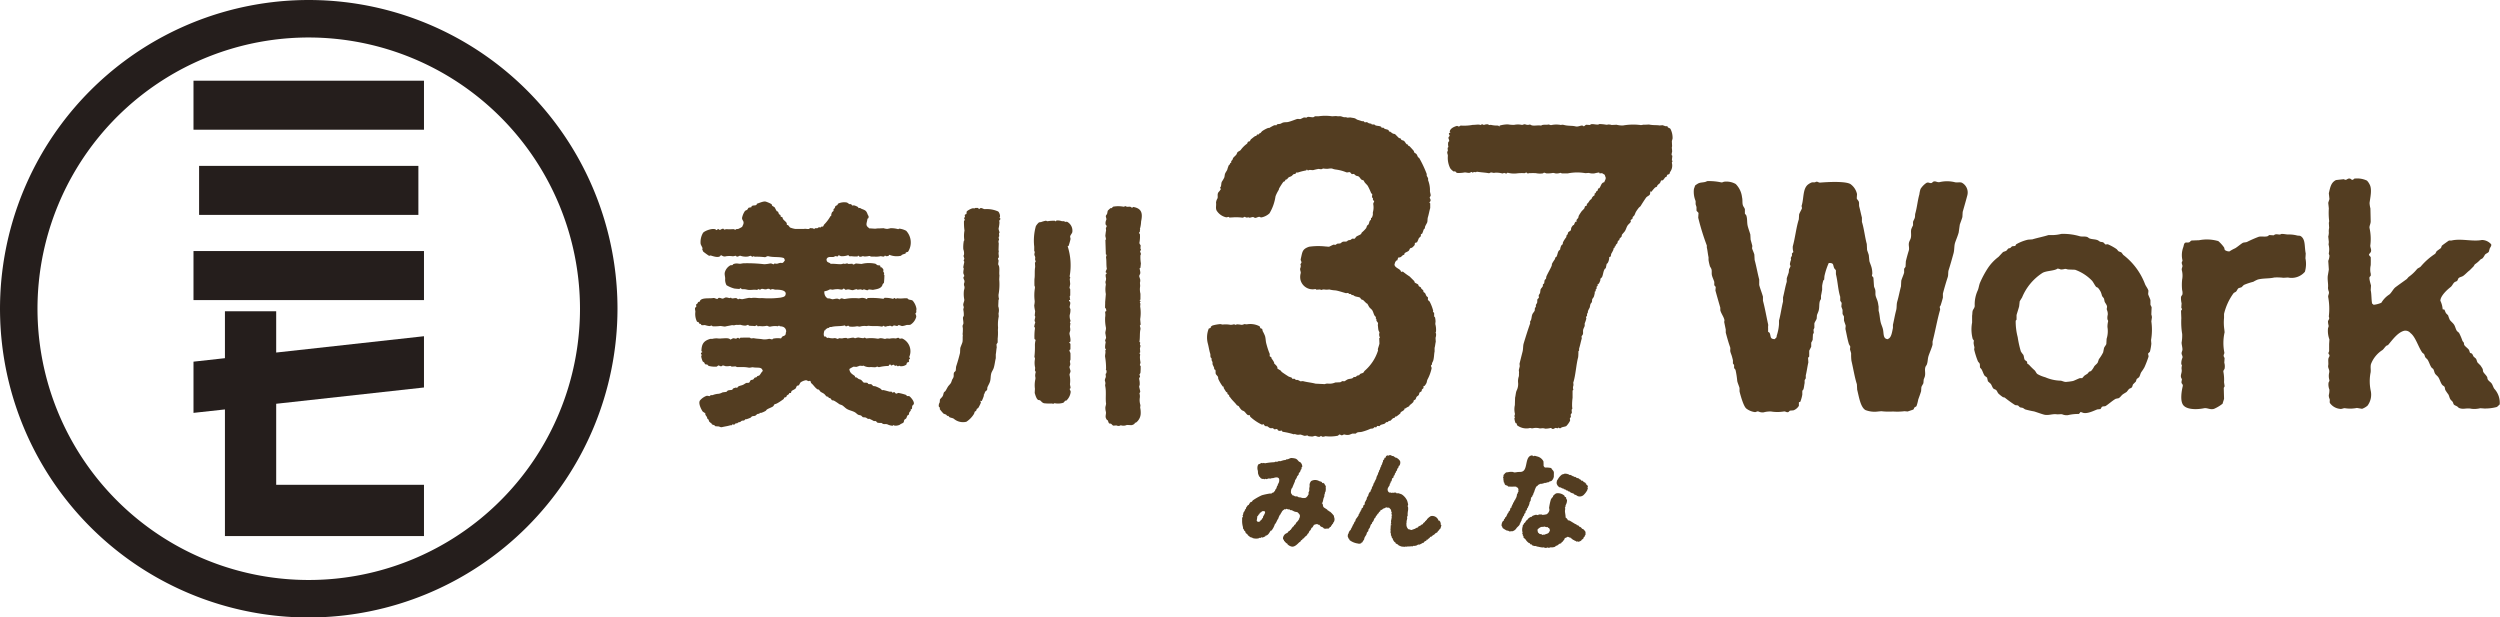 <svg xmlns="http://www.w3.org/2000/svg" width="422.905" height="104.455" viewBox="0 0 422.905 104.455">
  <g id="logo_mikawa37" transform="translate(-489.632 -1048.831)">
    <g id="グループ_96" data-name="グループ 96">
      <g id="グループ_95" data-name="グループ 95">
        <path id="パス_1487" data-name="パス 1487" d="M541.862,1153.286a52.227,52.227,0,1,1,52.226-52.227A52.288,52.288,0,0,1,541.862,1153.286Zm0-98.113a45.885,45.885,0,1,0,45.883,45.886A45.935,45.935,0,0,0,541.862,1055.173Z" fill="#251e1c"/>
        <rect id="長方形_29" data-name="長方形 29" width="38.989" height="8.291" transform="translate(522.364 1062.483)" fill="#251e1c"/>
        <rect id="長方形_30" data-name="長方形 30" width="37.095" height="8.291" transform="translate(523.312 1076.892)" fill="#251e1c"/>
        <rect id="長方形_31" data-name="長方形 31" width="38.989" height="8.297" transform="translate(522.364 1091.298)" fill="#251e1c"/>
        <path id="パス_1488" data-name="パス 1488" d="M561.353,1114.378v-8.671l-25,2.76v-6.98h-8.67v7.934l-5.318.589v8.663l5.318-.583v21.419h33.671v-8.667h-25v-13.709Z" fill="#251e1c"/>
      </g>
    </g>
    <g id="グループ_100" data-name="グループ 100">
      <path id="パス_1489" data-name="パス 1489" d="M725.187,1139.862c-.042-.007-.04,0-.063-.02-.086-.093-.056-.181-.107-.324-.016-.046-.09-.128-.107-.17.007-.059.017-.115.023-.171-.016-.089-.068-.219-.088-.3-.024-.109.043-.18.045-.239s-.056-.1-.045-.19c.038-.309.035-.558.045-.775h.086c.013-.012.027-.029.041-.042v-.065c-.062,0-.087.012-.107,0a.224.224,0,0,1-.02-.108c.151-.2.007-.357.065-.578.037-.154.077-.4.1-.516-.006-.075-.014-.144-.022-.216.022-.047.082-.041.109-.106-.11-.01-.109-.018-.109-.131.127-.138-.052-.086-.021-.257l.043-.043c.028-.112-.059-.217-.084-.279-.038-.09,0-.174-.021-.234a2.766,2.766,0,0,0-.344-.386h-.3c-.073-.1-.216-.029-.343.019-.034.012-.093.076-.127.087-.046-.01-.09-.016-.132-.025-.007.032-.014.059-.021.09l-.109.02c-.063.04-.11.144-.192.169-.06.026-.152.009-.194.026-.028.073-.046.212-.107.256s-.113.034-.151.086c-.058.081-.07.163-.126.236-.049.037-.1.071-.152.1-.043.059-.037.161-.085.217s-.135.059-.172.13-.023.147-.063.213l-.174.172c-.1.158-.13.353-.235.515-.042.064-.127.132-.172.194s-.02.183-.064.236c-.031.035-.1.043-.13.086-.113.194-.129.406-.234.6-.04.068-.143.167-.174.237-.043.088-.021.209-.065.3-.031.065-.192.2-.238.3-.013.072-.027.14-.04.211-.086.2-.255.406-.343.6-.051.109-.039.219-.087.326a3.035,3.035,0,0,1-.193.257c-.038.057-.038.145-.086.192-.041.012-.085.028-.131.043-.027.044-.053.084-.084.128a1.363,1.363,0,0,1-.409.086c-.031-.009-.04-.049-.105-.042a2.958,2.958,0,0,1-1.463-.6c-.012-.062-.026-.128-.04-.192-.041-.055-.146-.059-.174-.131-.018-.044.017-.08.022-.105-.016-.036-.074-.093-.087-.13a1.238,1.238,0,0,1,.065-.493c.028-.023.059-.046.087-.065v-.107a1.622,1.622,0,0,1,.175-.342c.063-.059.126-.115.191-.172v-.152c.028-.073.139-.095.17-.15-.008-.044-.014-.087-.022-.127.027-.066.144-.155.171-.217v-.151c.043-.04.087-.085.13-.131.084-.129.108-.3.192-.428a.485.485,0,0,0,.065-.022c.087-.117.074-.3.153-.429a7.379,7.379,0,0,0,.448-.621c.01-.059.016-.115.022-.172.025-.061.1-.1.127-.15s.017-.087.026-.129c.042-.073.135-.184.169-.257.01-.042.016-.089.024-.129l.106-.063c.007-.073.014-.148.022-.217.053-.09.2-.166.236-.215.066-.1.049-.309.13-.41.04-.01.083-.027.127-.042.057-.072.048-.343.087-.45.032-.087.136-.165.172-.236.021-.046-.039-.068,0-.13a.684.684,0,0,0,.085-.043c.054-.1.035-.264.088-.363.057-.121.181-.267.234-.39.009-.056.016-.112.022-.171a3.714,3.714,0,0,1,.215-.387c.056-.042.113-.082.17-.127.021-.047-.029-.124,0-.194s.118-.132.152-.191c.011-.08.03-.158.042-.238.054-.138.183-.31.237-.449.008-.058.013-.118.022-.174s.1-.118.129-.17.031-.129.043-.194c.034-.029.071-.057.107-.085.012-.075.029-.144.043-.216.027-.02.058-.045.085-.063.007-.053.016-.1.022-.154a.3.3,0,0,0,.065-.02,2.325,2.325,0,0,1,.02-.235,4.1,4.1,0,0,1,.236-.474q.033-.14.063-.279c.019-.045.093-.093.11-.127.008-.062.014-.13.02-.2.028-.061.1-.125.129-.191.067-.159.082-.3.15-.453.016-.032.075-.071.09-.105s-.023-.07,0-.13.1-.137.126-.193a2.866,2.866,0,0,0,.085-.322c.012-.034.081-.074.085-.108a1.25,1.25,0,0,1,.045-.3l.149-.11c.059-.107.028-.245.13-.3h.107c.065-.048.042-.163.085-.239a.457.457,0,0,1,.387-.148c.025.06,0,.037.066.065a.179.179,0,0,1,.151-.109c.039.022.087-.024.169,0s.209.12.3.149h.153a4.185,4.185,0,0,1,.363.259c.051.008.1.014.152.023a1.514,1.514,0,0,1,.644.58.96.96,0,0,1-.108.75c-.031.054-.124.043-.149.086l.019.106a1.369,1.369,0,0,1-.127.258c-.031.044-.109.052-.131.109v.147s-.1.211-.1.217l-.108.063c-.007.064-.014.132-.022.2-.043.045-.084.085-.127.128-.058.121-.036.242-.109.343a.712.712,0,0,1-.088.043c-.076.124-.042.282-.125.389-.035.037-.09.011-.132.04-.073.062-.1.44-.169.536-.028.036-.113.047-.132.09-.012.024.027.137,0,.191s-.085.085-.128.132c-.013.089-.028.182-.041.277a3.3,3.3,0,0,0-.282.451.625.625,0,0,0,.131.688,1.134,1.134,0,0,0,.235.105c.034,0,.071-.065.152-.04.031.009.1.079.127.083.064.01.077-.056.107-.063.07-.019.066.035.11.043.074.011.09-.034.127-.043h.387c.034.043.072.085.109.128.082.031.156-.043.214-.043a5.634,5.634,0,0,1,.644.214,2.59,2.59,0,0,1,.9,1.033,4.287,4.287,0,0,1,.173.687c.019.117-.111.207-.09.3.022.022.044.041.069.062a2.105,2.105,0,0,1-.025.818c-.009.038-.044.473-.044.473a.35.35,0,0,1,.022.172c-.018.083-.087.189-.105.279,0,.087.015.172.022.257-.035.128-.073.3-.112.452-.014.075.034.143.025.192,0,.016-.062.075-.065.087-.013.062.038.138.021.214a1.049,1.049,0,0,0,.323.858c.071.044.127.019.213.045.069.021.258.118.366.085a.82.82,0,0,0,.067-.064l.172.023c.012-.03.028-.059.04-.089.087-.049.174-.018.257-.063a1.439,1.439,0,0,1,.471-.237c.028.053-.006.015.047.043.006-.049.012-.1.021-.152a3.854,3.854,0,0,1,.451-.234c.042-.043.082-.085.126-.128.1-.045.206-.045.257-.13a.523.523,0,0,0,.022-.109c.071-.071.231-.156.3-.235.034-.04.022-.118.064-.149a.979.979,0,0,0,.108-.022.589.589,0,0,1,.022-.087c.043-.027.085-.055.129-.085v-.065a2.481,2.481,0,0,1,.664-.558,1.11,1.11,0,0,1,1.311.774.221.221,0,0,1,.15,0c.044.09.134.161.171.258.009.07.015.141.025.214.017.042.062.048.083.107-.083.016-.071,0-.083.087.09.048.127.068.127.214-.09.118-.09.353-.172.471-.034.023-.07.043-.107.068a1.848,1.848,0,0,1-.194.279c-.033.023-.11.029-.13.063s.026.115-.043.172a2.989,2.989,0,0,1-.406.233c-.024.037-.044.074-.065.108-.117.1-.237.152-.366.24-.057.058-.113.113-.172.172-.053.03-.194.031-.236.062s-.058.135-.107.172a1.929,1.929,0,0,0-.384.324c-.06-.017-.051-.026-.11-.043.013.22-.172.218-.344.319-.062.037-.114.194-.214.237H730.3a2.884,2.884,0,0,1-.58.3l-.173-.022c-.087.031-.22.137-.322.171a2.555,2.555,0,0,1-.388.065c-.048-.006-.1-.014-.145-.019-.03.025-.059.056-.087.084-.121.042-.158-.034-.282,0a3.254,3.254,0,0,1-.536.022c-.188.012-.164.077-.388.02-.04-.011-.083.038-.1.045,0,0-.527-.034-.558-.045a2.7,2.7,0,0,1-.557-.237c-.025-.034-.044-.071-.065-.106a1.847,1.847,0,0,1-.409-.216c-.005-.044-.016-.084-.022-.128-.048-.031-.1-.057-.149-.085A1.5,1.5,0,0,1,725.187,1139.862Z" fill="#533d21" fill-rule="evenodd"/>
      <path id="パス_1490" data-name="パス 1490" d="M713.271,1130.566c.11-.017.077-.048.193-.065.052.071.141.087.194.152a1.371,1.371,0,0,1,.127.254c.043.045.087.087.129.13-.007.087-.013.171-.022.257a1.841,1.841,0,0,1-.042.71c-.012.037-.074.113-.085.152-.037.116.008.195-.043.3-.028.022-.056.045-.087.065.015.067.031.13.045.2-.03.106-.113.3-.152.406-.076.233-.105.746-.3.837.005.009.017.016.022.025.036.022.048,0,.085.022.1.127.071.433.174.576.125.18.626.378.708.541.018.021.014.02.02.063h.112c.1.163.178.129.319.232a4.422,4.422,0,0,1,.6.648c.043.073.005.137.039.236a.933.933,0,0,1-.022.793c-.026.029-.056.059-.085.088a1.192,1.192,0,0,1-.107.256c-.036.022-.073.043-.107.065-.009.036-.014.073-.022.11-.04.061-.136.127-.172.191-.008.037-.014.072-.02.106-.04.058-.124.039-.173.087-.1.1-.1.2-.281.256-.079-.005-.156-.013-.234-.019a.728.728,0,0,1-.516-.024l-.128-.149c-.134-.084-.285-.1-.409-.194-.069-.048-.177-.246-.236-.277h-.172c-.035-.013-.073-.078-.1-.087-.206-.065-.464.074-.625.11a3.083,3.083,0,0,1-.257.426c-.037.053-.138.062-.172.109s-.014.127-.042.17c-.055.081-.111.173-.172.257-.038.025-.074.047-.107.065-.049.062-.046.149-.089.217-.03.051-.065.133-.106.194-.052.033-.1.07-.152.107-.012.049-.027.1-.04.152a1.621,1.621,0,0,1-.322.276c-.124.092-.186.263-.322.343h-.064c-.07.044-.118.177-.172.239-.034.037-.085.009-.13.042-.071.043-.074.147-.13.215s-.155.093-.214.149c-.236.22-.762.832-1.286.71a1.45,1.45,0,0,1-.691-.388c-.028-.04-.05-.145-.084-.17h-.13c-.05-.065-.1-.13-.149-.194-.027-.023-.068-.014-.086-.042a1.015,1.015,0,0,0-.022-.108c-.022-.031-.084-.019-.1-.044-.039-.043-.016-.119-.047-.17s-.068-.074-.107-.109c-.147-.336.175-.8.367-.923.135-.09.262-.122.385-.217.074-.054.1-.18.173-.234.053-.04.112-.025.174-.063a.958.958,0,0,1,.043-.131,1.249,1.249,0,0,1,.127-.041,4.008,4.008,0,0,1,.387-.54c.035-.034.1-.023.127-.065.047-.06.044-.133.087-.192.058-.076.188-.108.236-.193.031-.053.012-.1.043-.148.1-.15.285-.283.387-.43.014-.045.027-.087.044-.129.022-.025.09-.012.1-.045v-.128a.868.868,0,0,0,.127-.643,2.166,2.166,0,0,0-.384-.451c-.152-.069-.319-.054-.474-.109s-.389-.2-.558-.255H707.9c-.034-.017-.043-.093-.087-.11H707.6c-.017-.006-.069-.061-.088-.065-.048.009-.1.015-.147.02-.022-.02-.043-.042-.065-.062-.105-.033-.137.073-.2.085-.068-.016-.141-.028-.211-.043v.065a1.061,1.061,0,0,0-.387.322c-.041.062-.041.133-.089.195-.034.02-.069.042-.108.064,0,.063-.014.128-.02.19-.044.037-.084.073-.129.109a3.266,3.266,0,0,0-.3.688c-.025.057-.1.111-.13.173-.065.141-.307.7-.429.728a3.425,3.425,0,0,1-.558,1.076c-.051.049-.157.021-.194.083-.167.279-.424.794-.838.8-.008.033-.014.07-.02.1a2.2,2.2,0,0,1-.494.217c-.073-.015-.144-.031-.216-.043-.034.009-.04.071-.063.083-.1.058-.222-.006-.3.025-.014.02-.031.04-.045.062a1.454,1.454,0,0,1-.255.043,2.026,2.026,0,0,1-.8-.085.835.835,0,0,1-.062-.085l-.217-.022a2.449,2.449,0,0,1-.515-.387c-.043-.06-.071-.149-.127-.192s-.17-.088-.213-.151c-.075-.106-.069-.252-.152-.345-.025-.022-.087-.017-.109-.04-.015-.059-.031-.115-.043-.172-.036-.062-.124-.126-.152-.2-.04-.108-.005-.177-.04-.3a3.653,3.653,0,0,1-.131-1.115v-.384c.028-.106.114-.168.131-.217.043-.11-.075-.121-.044-.236.006-.018.059-.068.062-.087.053-.148.03-.251.09-.384.044-.1.146-.2.192-.28s.017-.171.065-.237c.048-.03.1-.056.149-.087v-.149c.068-.163.236-.327.322-.5a.329.329,0,0,0,.171-.042c.024-.034,0-.1.021-.15.038-.021.075-.042.109-.065.009-.034.015-.07.022-.108a.86.86,0,0,1,.238-.189h.107c.045-.031.121-.216.194-.261a9.83,9.83,0,0,1,1.521-.858,11.877,11.877,0,0,1,1.291-.279c.118-.034.212.025.3,0,.044-.012.091-.087.131-.107.093-.06.2-.062.3-.128.029-.051.055-.1.087-.152.024-.016.055-.028.085-.044.026-.086.057-.169.085-.257.042-.043.087-.084.13-.13a4.013,4.013,0,0,0,.149-.449c.015-.034.068-.039.085-.065.017-.065.031-.127.043-.193.048-.124.154-.266.194-.407.073-.253.087-.655-.127-.73-.218-.166-.624-.025-.86.044h-.169c-.088.018-.206.066-.282.083-.108-.006-.215-.014-.322-.021a2.62,2.62,0,0,1-.344.107c-.129.029-.18-.076-.236-.066l-.043.066c-.139.048-.17-.017-.235-.042-.044.007-.087.012-.131.021-.179-.038-.433-.127-.45-.345a.958.958,0,0,1-.107-.022,2.644,2.644,0,0,1-.239-.6c-.005-.137-.012-.271-.019-.41-.127-.312-.127-.951.149-1.137l.174-.042c.071-.044.29-.2.427-.15.044.016.033.048.109.064.118-.157.22-.005.387-.021a10.7,10.7,0,0,1,1.5-.173c.065.006.224-.09.3-.108s.082.062.17.043c.116-.023.236-.1.344-.127.087.006.172.012.257.022.152-.058.391-.126.558-.171.126-.037.2,0,.325-.046.034-.011.072-.069.106-.084.1-.043.186-.006.3-.043a3.8,3.8,0,0,1,.47-.194,2.616,2.616,0,0,1,.815.108c.258.1.382.316.558.492.05.049.14.049.2.088a1.184,1.184,0,0,1,.258.321c.031.065.142.368.083.492-.006.022-.074.03-.083.047-.042.062,0,.269-.044.341-.021.037-.086.04-.108.087a2.348,2.348,0,0,1-.13.387c-.027.049-.2.155-.214.192.008.051.015.1.022.152-.053.152-.279.359-.344.491v.11c-.1.156-.2.314-.3.471-.006.056-.015.115-.022.17-.136.335-.3.685-.427,1.032-.05.132-.1.118-.149.2a1.54,1.54,0,0,0-.087.75,2.613,2.613,0,0,0,.3.409c.065.031.077-.034.151,0a2.365,2.365,0,0,0,.279.171c.022.006.058-.044.058-.044.023,0,.24.031.29.044.12.035.21.145.34.173.007-.021.014-.044.022-.065a4.6,4.6,0,0,0,.558.149.353.353,0,0,0,.173-.022c.05.01.1.016.149.022a.555.555,0,0,0,.409-.279c.036-.022.071-.043.106-.062.03-.046-.007-.113.023-.173.014-.031.091-.041.1-.064.071-.1-.022-.215,0-.322s.1-.22.13-.324v-.429c.026-.106.046-.256.066-.364-.009-.079-.014-.157-.02-.236a1.121,1.121,0,0,1,.279-.623,1.363,1.363,0,0,1,1.373.022c.164.062.434.074.472.257C713.275,1130.5,713.275,1130.513,713.271,1130.566Zm-9.664,4.809c.093.152-.065.394-.108.493-.059.139-.14.228-.192.344-.041.087-.008.217-.066.279-.029.009-.055.015-.086.022-.056.049-.056.161-.107.216-.135.137-.2.106-.278.323a.678.678,0,0,0-.257.062c-.2-.005-.19-.109-.3-.192a6.485,6.485,0,0,0,.109-.732c.029-.122.094-.052.147-.127.009-.043.015-.086.023-.128.056-.045.116-.087.172-.129.046-.065.062-.22.129-.259.051-.006.1-.017.15-.02.022-.037.043-.074.062-.112a1.022,1.022,0,0,0,.2-.126C703.319,1135.31,703.539,1135.264,703.607,1135.375Z" fill="#533d21" fill-rule="evenodd"/>
      <g id="グループ_97" data-name="グループ 97">
        <path id="パス_1491" data-name="パス 1491" d="M745.937,1133.442c.006-.247.133-.281.2-.428a.841.841,0,0,1-.022-.13.79.79,0,0,1,.087-.043c.012-.123.027-.242.04-.366.034-.071.121-.183.152-.256v-.128c.015-.03.089-.022.1-.044-.006-.071-.016-.145-.022-.214a.525.525,0,0,0-.105-.495c-.034-.044-.108-.035-.152-.062a1.016,1.016,0,0,0-.062-.089c-.217-.111-.768.021-1.035-.043H744.8c-.084-.025-.112-.11-.174-.15-.106-.034-.216-.072-.323-.106-.085-.062-.207-.245-.17-.365-.022-.047-.087-.053-.108-.086-.007-.013-.086-.581-.086-.581.011-.027.033-.027.042-.086-.076-.041-.084-.05-.084-.171.107-.141.03-.313.106-.471.043-.04.088-.073.13-.108a.659.659,0,0,1,.387-.3h.169a2.366,2.366,0,0,1,.923-.043c.025.006.093.059.111.065a2.079,2.079,0,0,0,.537-.047c.421-.068.725.047,1.053-.189.753-.545.282-2.63,1.565-2.643.028.09.022.13.13.15.14-.137.419-.042.6.02a1.581,1.581,0,0,1,1.116.84,6.992,6.992,0,0,1,.022.75.735.735,0,0,0,.238.3,4.01,4.01,0,0,1,1.072.087c.059.254.351.365.428.684a3.3,3.3,0,0,1,0,.434v.319a1.235,1.235,0,0,1-.366.71,1.541,1.541,0,0,1-.362.13c-.065.022-.121.1-.174.127-.1.01-.2.014-.3.023a1.168,1.168,0,0,0-.087.086c-.093.029-.161-.041-.282,0-.034.01-.1.074-.149.085-.021,0-.074-.042-.13-.023-.019.023-.04.043-.062.068-.149.048-.257-.013-.409.04l-.344.174c-.049.043-.071.13-.127.17s-.152.06-.192.13a4.169,4.169,0,0,0-.347.9c-.019.056-.087.127-.106.173-.034.09,0,.146-.043.214-.031.053-.1.115-.13.171v.111c-.031.078-.322.338-.279.384.025.035.025.019.043.065-.1.081-.03.18-.083.324-.037.087-.13.217-.174.3-.009.064-.015.131-.021.2a3.955,3.955,0,0,1-.171.471c-.028.03-.059.055-.087.083v.131c-.028.057-.121.1-.148.173-.016.084-.031.172-.044.259-.034.057-.145.051-.173.127-.053.135-.019.258-.084.364-.025.034-.167.141-.174.152-.018.037.019.162-.043.257-.037.056-.115.111-.152.17-.018.065-.04.13-.062.2-.027.021-.059.041-.086.065v.127c-.028.031-.059.057-.087.085-.006.059-.013.116-.019.172-.049.116-.149.273-.2.387v.088c-.037.032-.071.07-.109.1v.106c-.12.272-.4.43-.554.646a1.159,1.159,0,0,1-.735.537c-.071-.006-.142-.015-.21-.02-.044.005-.118.071-.217.045-.068-.025-.2-.1-.257-.13-.082-.011-.159-.015-.237-.025a6.517,6.517,0,0,1-.666-.407c-.1-.147-.045-.239-.2-.364a1.253,1.253,0,0,1,.217-.815c.049-.028.1-.056.149-.087.015-.079.031-.158.043-.237.037-.022.073-.042.107-.065.063-.085.066-.2.128-.278.031-.015.059-.031.09-.043.14-.187.188-.432.32-.623.034-.028.072-.055.106-.085v-.129c.04-.083.167-.155.217-.235.083-.137.065-.316.148-.452.041-.061.146-.05.177-.131.012-.049-.031-.108-.025-.127.012-.052.09-.1.1-.15s.019-.1.022-.15c.034-.051.115-.045.149-.085-.071-.191.074-.261.133-.368C745.823,1133.595,745.745,1133.479,745.937,1133.442Z" fill="#533d21" fill-rule="evenodd"/>
        <path id="パス_1492" data-name="パス 1492" d="M754.288,1128.955a2.014,2.014,0,0,1,.54.065c.021.018.04.04.065.062.018.006.059-.037.108-.022.034.037.071.074.105.112h.2a4.182,4.182,0,0,1,.387.21c.05.01.1.016.149.022.021.017.015.074.043.085s.155,0,.236.022.142.125.214.153c.148.056.241.044.365.106.071.037.112.111.171.151.059.022.114.044.173.062.09.075.006.149.174.174.139-.079.241.133.322.2s.2.074.279.149c.025.025.012.084.04.107s.068-.011.087.02c.04.071-.013.126.043.173.1.084.3.174.239.407-.009.034-.068.058-.047.13.013.037.1.037.066.128a.308.308,0,0,1-.066.042c-.006.065-.012.13-.021.195a3.257,3.257,0,0,1-.688.9.982.982,0,0,1-.945.149c-.1-.044-.214-.144-.32-.192-.08-.034-.161-.022-.235-.064-.022-.036-.043-.073-.065-.107-.174-.131-.418-.145-.6-.26-.044-.04-.09-.084-.13-.127-.078-.044-.158-.022-.239-.065-.034-.037-.068-.07-.1-.106-.09-.049-.192-.034-.282-.088l-.106-.107c-.1-.046-.21-.026-.3-.084-.025-.018-.022-.095-.044-.108-.055.006-.111.016-.17.02v-.02c-.056-.032-.133-.046-.2-.087a.585.585,0,0,0-.019-.065c-.068-.037-.142.034-.239-.018a.989.989,0,0,1-.536-.839c.044-.029.044-.029.066-.085-.109-.108.111-.381.17-.475a2.5,2.5,0,0,1,.644-.749C753.944,1129.041,754.177,1129.054,754.288,1128.955Z" fill="#533d21" fill-rule="evenodd"/>
        <path id="パス_1493" data-name="パス 1493" d="M756.374,1137.673a.5.5,0,0,1,.344.129c.025.031.012.083.043.106.065.021.13.042.2.067a2.992,2.992,0,0,1,.233.191c.009.029.015.057.025.085.055.065.158.037.232.09a1.872,1.872,0,0,1,.391.471v.474c-.022.062-.106.127-.131.189-.006.043-.015.09-.021.133-.028.039-.1.05-.13.084-.05.071-.038.17-.087.235-.081.114-.229.158-.319.258-.013.021,0,.049-.022.086a2,2,0,0,1-.5.217.758.758,0,0,0-.062-.065c-.1.006-.189.014-.282.019-.077-.027-.052-.1-.149-.127-.024.017-.037.017-.086.021-.087-.139-.251-.148-.385-.235l-.154-.155c-.047-.031-.1-.025-.149-.062-.028-.042-.056-.087-.084-.127h-.152a1.163,1.163,0,0,0-.322-.13c-.087.122-.375.158-.493.279-.031.08-.059.158-.083.237-.072.085-.177.167-.239.257-.006.029-.016.056-.022.088-.043.011-.087.028-.13.042-.056.053-.062.146-.127.194-.084.056-.195.052-.282.1-.13.087-.269.217-.406.3-.065.015-.13.029-.2.046-.047.025-.081.121-.127.148-.022.01-.18.06-.2.065-.127.02-.258.041-.388.065-.024-.008-.04-.055-.105-.045-.084.018-.2.06-.3.086-.158.039-.281-.068-.344-.041s-.071.06-.2.063c-.056-.028-.124.036-.217,0-.071-.025-.049-.087-.148-.108-.106.117-.85-.056-1.032-.107h-.171c-.056-.03-.049-.095-.127-.126-.117.106-.561-.049-.669-.111-.034-.05-.071-.1-.1-.149-.1-.053-.109.084-.214-.043-.037-.056-.025-.134-.087-.174-.04.034-.043.042-.084.025a2.012,2.012,0,0,1-.626-.648c-.08-.13-.272-.181-.34-.341-.044-.1.033-.127,0-.217-.044-.043-.087-.082-.131-.128.006-.051.016-.1.022-.151-.022-.058-.118-.055-.087-.19.01-.033.056-.044.044-.109a1.8,1.8,0,0,1,.021-1.052c.028-.1-.006-.176.044-.257.015-.034.087-.037.108-.065.047-.062.037-.152.084-.217.056-.039.114-.083.17-.127a2,2,0,0,1,.261-.387l.083-.022c.056-.043.084-.136.13-.192a1.878,1.878,0,0,1,.58-.387c.034.031.043.034.108.043a.627.627,0,0,1,.041-.149,4.644,4.644,0,0,1,.539-.193c.179-.056.4.069.471.042.034-.016.052-.1.108-.109.013,0,.431-.006.471,0s.109.059.13.067a3.126,3.126,0,0,0,.732-.11,1.058,1.058,0,0,0,.449-.642c.043-.183-.084-.375-.019-.6a8.9,8.9,0,0,1,.276-1.246,2.051,2.051,0,0,1,.257-.385c.038-.008.075-.012.109-.021v-.086a.188.188,0,0,1-.022-.106c.177-.142.363-.384.6-.452a1.644,1.644,0,0,1,1.376.43v.106c.041.079.208.09.261.173,0,.072.012.143.015.214.028.058.1.115.133.214a1.6,1.6,0,0,1-.217.84c-.052.121-.015.285-.086.386-.034.029-.038.018-.065.066.12.133.031.366.021.535-.009.28.112.708.112,1.139a1.107,1.107,0,0,1,.319.3c.015.045.031.087.043.129.062.05.282.057.363.109.273.167.57.344.84.514C756.179,1137.518,756.337,1137.5,756.374,1137.673Zm-4.983.3c.109.031.05.065.109.127.058.025.114.044.173.064.071.082.078.22.149.3,0,.2-.059.208-.106.319-.136.308-.344.312-.669.431-.025.006-.093.056-.13.065h-.3c-.021.022-.043.042-.065.062-.062-.019-.068-.084-.108-.109-.084-.052-.263-.043-.366-.083-.052-.022-.167-.164-.257-.216a1.432,1.432,0,0,1-.1-.515,1.6,1.6,0,0,1,.579-.43c.183-.063.446.005.558-.087C750.991,1137.926,751.264,1138.056,751.391,1137.975Z" fill="#533d21" fill-rule="evenodd"/>
      </g>
      <g id="グループ_99" data-name="グループ 99">
        <path id="パス_1494" data-name="パス 1494" d="M703.412,1120.555v.16c.115.05.192.156.273.2.121.057.26-.017.356.039a4.555,4.555,0,0,0,.393.275c.2.09.4,0,.552.041.056.051.1.1.158.156.2.091.4-.073.553,0,.039.068.079.133.121.2.231.15.432.071.668.04.029.065.056.13.082.2a12.639,12.639,0,0,1,1.932.436c.043.007.107-.062.2-.039a1.675,1.675,0,0,0,.513.118c.132-.011.262-.027.392-.04.206.04.449.145.633.2s.47-.071.592-.04c.01,0,.13.108.158.117a4.021,4.021,0,0,0,.434.041c.354.08.521-.148.793-.078.121.028.433.22.71.118.056-.023.076-.133.194-.118.026,0,.135.109.159.118a1.011,1.011,0,0,0,.552-.081,6.727,6.727,0,0,0,2.095-.077c.1-.031.187-.178.274-.2.175-.044.24.17.476.117.125-.028.241-.164.433-.117a1.615,1.615,0,0,0,.75.04c.185-.054.377-.146.552-.2h.552c.079-.023.144-.13.2-.156.282-.138.587-.064.9-.16a9.145,9.145,0,0,0,1.422-.511c.13-.012.262-.029.394-.042.108-.046.212-.2.316-.235.031-.011.149.082.235.04.065-.033.127-.209.2-.239.119.016.237.028.354.041.066-.067.135-.132.2-.2.285-.116.447-.108.71-.237.077-.081.158-.16.236-.24h.238l.2-.2c.093-.013.186-.025.278-.039.144-.144.289-.29.435-.432.079-.016.158-.028.237-.044.07-.045.095-.189.157-.234h.158c.127-.073.539-.4.672-.514.05-.044.033-.154.076-.2.243-.231.612-.256.675-.674h.194c.14-.193.364-.21.552-.354.04-.068.082-.133.122-.2a4.2,4.2,0,0,0,.59-.512c.056-.081.022-.188.081-.276l.274-.158c.1-.13.1-.292.2-.434.081-.113.276-.2.356-.315s.07-.294.157-.435c.107-.067.212-.13.318-.2.058-.1.018-.222.077-.316.081-.065.16-.132.239-.2.052-.087-.019-.253.04-.355.032-.056.1,0,.158-.04a2.393,2.393,0,0,0,.276-.394c.136-.213.108-.48.235-.713a7.18,7.18,0,0,0,.671-1.812c.064-.26-.144-.341-.079-.553.053-.053.1-.107.158-.158v-.2c.044-.133.16-.3.2-.435.171-.57.131-1.1.237-1.54v-.629c.083-.233.126-.766.2-1.029-.014-.223-.028-.446-.037-.668a1.633,1.633,0,0,0,.076-.753.8.8,0,0,1-.076-.077c.023-.078.05-.158.076-.237a3.784,3.784,0,0,0-.118-1.265c.013-.156.027-.313.042-.474a5.009,5.009,0,0,0-.082-.632c-.022-.062-.135-.133-.157-.195v-.552c-.027-.087-.17-.17-.2-.237.014-.054.026-.107.038-.158a7.115,7.115,0,0,0-.595-1.542c-.052-.088-.232-.192-.275-.275-.07-.141.034-.357-.038-.473-.066-.051-.131-.107-.2-.158-.127-.18-.155-.361-.276-.553-.077-.053-.158-.1-.235-.16-.065-.11-.016-.217-.081-.314-.1-.09-.21-.183-.316-.276-.012-.053-.024-.1-.04-.158-.09-.127-.3-.158-.394-.277-.024-.079-.052-.158-.079-.238-.085-.105-.534-.281-.591-.353-.027-.08-.053-.159-.076-.237-.265-.263-.53-.525-.792-.788a10.822,10.822,0,0,1-1.147-.831.691.691,0,0,1-.314.039c-.044-.516-1.037-.6-1.1-1.223.039-.131.078-.263.118-.4a1.985,1.985,0,0,1,.2-.276c.055-.012.107-.025.158-.039.052-.158.1-.314.158-.472.52,0,.514-.2.788-.394.079-.057.188-.04.237-.119s.008-.181.082-.237c.193-.158.43-.209.628-.36.146-.1.178-.365.316-.471.093-.024.186-.052.276-.08a2.334,2.334,0,0,0,.437-.434c.071-.093,0-.242.077-.355.058-.083.288-.068.357-.156a5.81,5.81,0,0,0,.275-.632c.072-.127.293-.264.357-.394v-.276c.037-.06.193-.093.235-.161a6.019,6.019,0,0,0,.239-.669c.065-.065.13-.131.195-.2.012-.091.028-.183.04-.275.081-.227.27-.513.355-.712s.042-.627.119-.866c.16-.5.242-1.053.4-1.58v-.79c-.027-.062-.135-.036-.118-.158.008-.056.138-.18.156-.239.084-.254-.1-.44-.121-.55s.157-.262.16-.395c.008-.248-.16-.6-.118-.868a4.55,4.55,0,0,0-.317-1.7v-.314c-.041-.132-.189-.346-.236-.476v-.276a18.8,18.8,0,0,0-1.261-2.685c-.068-.054-.133-.1-.2-.158-.106-.153-.131-.316-.239-.473s-.328-.219-.432-.356c-.013-.065-.027-.133-.039-.2-.046-.076-.675-.773-.753-.83-.054-.039-.15-.03-.2-.079-.014-.053-.026-.1-.035-.155-.058-.071-.121-.028-.2-.081-.2-.133-.31-.466-.513-.591-.133-.084-.268-.072-.394-.158-.079-.05-.093-.18-.158-.239s-.187-.025-.279-.078c-.212-.209-.421-.421-.63-.632-.123-.08-.25-.056-.394-.117a4.413,4.413,0,0,1-.435-.315l-.2-.039c-.062-.055-.042-.195-.118-.239-.226-.136-.434-.114-.673-.238l-.158-.157h-.313c-.028-.054-.052-.1-.08-.156-.287-.183-.589-.115-.948-.237-.062-.026-.171-.138-.236-.16h-.4l-.079-.119c-.13-.025-.26-.054-.4-.076-.091-.036-.266-.17-.353-.2-.121.012-.235.025-.356.04-.065-.065-.13-.133-.2-.2h-.276c-.235-.079-.46-.149-.748-.236-.152-.051-.313-.193-.437-.24-.234-.083-.584-.1-.789-.156-.159.014-.314.024-.472.038a1.2,1.2,0,0,0-.4-.079c-.359.056-.617-.226-1.026-.156a2.269,2.269,0,0,1-.514-.042c-.222.016-.449.028-.669.042a7.913,7.913,0,0,0-2.29,0h-.592c-.062.02-.219.149-.276.156-.285.045-.77-.1-.989-.038-.035.01-.153.107-.2.117-.13-.014-.26-.024-.394-.038-.14.04-.532.26-.633.275-.147.025-.386-.068-.59,0-.406.14-.957.358-1.383.473-.345.1-.576.022-.946.118-.144.041-.315.156-.433.2-.212.076-.426.017-.595.119-.04.053-.079.107-.114.16a.641.641,0,0,0-.4,0,8.564,8.564,0,0,0-.787.432h-.2a5.172,5.172,0,0,0-1.026.553c-.077.092-.16.183-.235.278-.1.071-.191.076-.278.156-.014.039-.026.079-.04.119H702.3c-.075.038-.092.193-.158.236-.066.015-.131.028-.2.04-.226.149-.444.346-.672.513-.106.079-.138.268-.236.358-.093.026-.186.05-.279.077-.1.08-.082.282-.2.354a4.516,4.516,0,0,0-1.029,1.027c-.117.157-.356.228-.514.355-.124.108-.136.3-.234.435-.141.206-.411.383-.553.592-.04.108-.077.209-.118.316-.065.067-.133.132-.2.2v.276c-.053.012-.105.029-.158.04-.025.079-.053.156-.076.238-.054.039-.107.078-.161.115a4.843,4.843,0,0,0-.274.79c-.084.192-.27.434-.357.633-.1.237-.065.455-.158.711a6.02,6.02,0,0,1-.393.671c-.143.275-.066.559-.2.87-.034.084-.093.09-.119.236.118.059.129.043.158.2-.166.064-.105.106-.2.236s-.254.245-.314.433c-.1.314.029.617-.078.87a1.635,1.635,0,0,0-.24.711c.074.508-.1.835.081,1.3a2.548,2.548,0,0,0,1.657,1.183c.145-.029.289-.052.433-.08.029.038.054.08.082.119.223-.014.446-.026.669-.039a8.237,8.237,0,0,1,1.419.039c.256.088.492-.186.554-.119a.621.621,0,0,0,.435.119.739.739,0,0,0,.077-.081c.044,0,.1.075.121.081.3.076.56-.133.787-.081.113.03.21.179.436.12.119-.031.317-.127.474-.158.228-.044.279.145.514.08a2.793,2.793,0,0,0,1.3-.672,7.718,7.718,0,0,0,1.023-2.882,6.061,6.061,0,0,1,.556-1.106c.012-.065.025-.13.039-.2a11.343,11.343,0,0,1,.709-1.109c.066-.091.2-.081.279-.155.058-.056.058-.184.118-.238.078-.025.157-.05.236-.079l.275-.315c.189-.11.344-.121.515-.237.116-.079.226-.246.353-.314l.277-.041c.067-.039.086-.2.157-.235h.279a8.938,8.938,0,0,1,1.419-.357c.04-.091.031-.11.121-.158.06.126.053.14.235.158.214-.181.639.03.946-.082.156-.051.469-.113.674-.156s.441.09.711,0c.057-.017.055-.1.2-.078a3.95,3.95,0,0,0,.788.04,2.5,2.5,0,0,1,.673-.04,2.766,2.766,0,0,0,.551.158,7.1,7.1,0,0,1,1.856.474c.251.089.462-.089.632,0,.121.062.193.267.354.317l.279-.041c.111.037.257.216.356.276.149.093.327.068.471.158.2.124.319.421.514.552l.315.119c.1.066.091.178.161.274.147.217.4.423.55.632a11.027,11.027,0,0,1,.59,1.264c.055.042.107.081.16.118.059.155-.071.381,0,.592.037.042.08.081.118.121.051.124-.02.257.04.355.019.029.146.054.158.079.1.172-.192.366-.121.632a3.032,3.032,0,0,1-.077,1.342v.393a2.367,2.367,0,0,1-.158.476c-.031.045-.131.054-.158.118v.235c-.065.067-.131.132-.2.2-.11.2-.105.422-.235.632l-.2.155c-.1.146-.1.329-.2.474a5.607,5.607,0,0,1-.708.713c-.073.073-.076.209-.156.273-.236.186-.549.257-.794.437-.074.1-.156.209-.235.314-.157.1-.267-.032-.474.039-.065.025-.143.127-.2.158-.133.084-.308.053-.471.119-.058.025-.148.138-.2.157-.236.1-.443-.006-.711.08-.144.048-.3.227-.432.279-.16.013-.317.022-.473.037-.095.033-.225.168-.319.2-.107-.011-.209-.023-.318-.039a7.2,7.2,0,0,0-.669.317c-.242.083-.415-.007-.669,0a10.964,10.964,0,0,0-2.8.038c-1.18.4-1.131.854-1.419,2.093-.053.224.152.407.118.592-.016.086-.137.189-.158.276s.032.144.04.2a.912.912,0,0,1-.082.476c-.085.3.122.576.082.827a2.346,2.346,0,0,0-.04,1.146,2.112,2.112,0,0,0,2.525,1.541c.036.012.124.1.161.117.209-.012.419-.026.628-.04.065.016.122.1.24.079a1.037,1.037,0,0,1,.432-.079,2.654,2.654,0,0,0,.871,0,5.434,5.434,0,0,0,1.063.158c.482.073,1.2.316,1.777.474.1-.015.211-.028.316-.04.186.062.181.24.474.158.065.065.13.133.2.2h.2a1.724,1.724,0,0,1,.238.158c.27.137.679.143.949.276.062.09.13.185.193.276.121.083.244.076.358.158.171.17.341.341.515.513.052.042.117.026.156.079.143.194.212.4.356.6s.392.339.51.551c.171.3.214.629.4.905.065.068.131.132.2.2-.014.076-.024.157-.036.237.036.037.074.079.115.115v.239c.049.145.235.322.277.435-.012.116-.026.235-.039.356.048.225.044.6.118.866.026.1.135.261.156.358s-.031.141-.038.2a1.138,1.138,0,0,0,.121.669c-.042.042-.083.078-.121.12.015.3.028.6.038.909-.063.282-.2.662-.274.945.013.065.027.132.039.2a7.55,7.55,0,0,1-2.251,3.437c-.1.074-.141.243-.236.316-.161.124-.387.124-.551.237-.053.065-.107.131-.158.2-.12.027-.237.05-.357.079-.065.069-.133.134-.2.2-.121.013-.239.026-.356.041-.07.033-.154.166-.239.2-.268.1-.432.076-.71.157-.232.069-.474.306-.672.358-.093-.016-.184-.028-.276-.041-.105.028-.288.163-.393.2-.278.012-.555.023-.831.037a2.406,2.406,0,0,1-1.143.2,1.2,1.2,0,0,0-.632.078c-.527-.025-1.053-.05-1.581-.078-.661-.186-1.481-.245-2.13-.434-.132.013-.262.025-.4.041a4.947,4.947,0,0,0-.473-.239h-.318c-.062-.065-.131-.132-.2-.195h-.395c-.041-.067-.078-.132-.118-.2-.158-.052-.316-.107-.474-.159-.369-.229-.821-.522-1.187-.789-.078-.093-.158-.184-.233-.276a3.8,3.8,0,0,1-.517-.316v-.238a2.359,2.359,0,0,0-.192-.274c-.124-.121-.24-.237-.358-.357v-.156a4.631,4.631,0,0,0-.435-.673c-.013-.065-.025-.131-.041-.2-.155-.209-.269.086-.276-.4.064-.133-.065-.348-.117-.474a14.243,14.243,0,0,1-.434-1.379c-.137-.46-.1-.861-.236-1.345a6.95,6.95,0,0,0-.395-.83l-.079-.353c-.062-.085-.257-.065-.314-.158-.082-.124-.045-.236-.16-.316a3.388,3.388,0,0,0-2.132-.316c-.146-.013-.288-.025-.434-.041a.909.909,0,0,1-.511.121,4.3,4.3,0,0,0-.753-.08c-.065.015-.1.107-.235.08-.078-.015-.141-.1-.279-.08a1.775,1.775,0,0,1-.552.08,4.669,4.669,0,0,0-1.34-.042c-.119-.023-.237-.051-.355-.079a6.7,6.7,0,0,0-1.345.239,1.916,1.916,0,0,0-.276.2c-.012.065-.028.13-.04.2-.105.041-.207.081-.316.118a4.028,4.028,0,0,0-.158,2.529c.149.539.231,1.193.4,1.7.077.239-.008.392.077.632.022.064.137.135.158.2v.276c.031.1.132.257.158.356v.317c.059.184.211.447.276.632v.2c.033.08.164.1.2.158.09.164,0,.49.079.672.067.158.275.32.357.473.066.129.02.24.076.4a6.732,6.732,0,0,0,.753,1.264c.08.05.12.016.2.041-.026.051-.051.1-.075.156,0,.019.437.724.471.75.053.012.106.026.159.04.012.092.024.185.04.275.09.068.181.133.276.2v.155c.037.087.145.166.2.241.328.488.784.838,1.106,1.3.1.055.211.107.318.16a2.772,2.772,0,0,0,.509.672c.128.089.265.1.4.2.19.128.42.53.633.629.153.069.271-.043.358.08.012.066.026.131.037.2a7.982,7.982,0,0,0,1.975,1.342C703.243,1120.676,703.279,1120.577,703.412,1120.555Z" fill="#533d21" fill-rule="evenodd"/>
        <path id="パス_1495" data-name="パス 1495" d="M753.151,1069.907a3.911,3.911,0,0,0-1.066.078c-.263.049-.362-.138-.6-.078-.269.072-.635-.023-.985.078-.071.023-.121.11-.276.082-.437-.082-1.06.091-1.5-.039-.04-.014-.183-.1-.238-.121a.607.607,0,0,0-.276.041,1.093,1.093,0,0,1-.552-.078c-.276-.076-.39.133-.632.078a3.112,3.112,0,0,0-1.224,0,5.043,5.043,0,0,1-1.1-.078,5.585,5.585,0,0,0-1.381.2,1.322,1.322,0,0,1-.081.2v-.044c-.111-.108-.086-.145-.316-.156a4.471,4.471,0,0,1-1.1-.119c-.108.012-.214.026-.317.037-.039-.037-.079-.078-.118-.115a1.282,1.282,0,0,0-.674.078c-.152.04-.217-.064-.273-.078-.161-.043-.3.089-.434.115-.08-.177-.908-.008-1.225-.037a7.9,7.9,0,0,1-2.053.119c-.078.023-.206.141-.277.156-.163.044-.222-.144-.433-.077-.438.133-1.128.432-1.145.987.115.049.115.023.079.119-.082.056-.142.023-.2.118-.109.2.162.232.075.471-.013.045-.136.144-.154.2-.09.276.184.445.079.713-.042.026-.079.05-.118.077a1.678,1.678,0,0,0,0,.788c.017.148-.09.153-.121.24.014.169.026.341.039.51-.025.029-.053.055-.078.082-.09.293.093.491.078.748a3.924,3.924,0,0,0,.4,2.092,2.252,2.252,0,0,0,.589.553c.07-.011.135-.026.2-.037.141.032.228.227.358.274a5.062,5.062,0,0,0,1.261-.078c.236-.04.651.131.945.041.04-.011.155-.113.2-.12.128-.023.112.064.162.079.142.045.238-.062.313-.079l.317.039c.065-.017.1-.1.234-.08.584.1,1.323.13,1.9.238.217.04.279-.133.474-.118.235.016.356.121.632.041a3.959,3.959,0,0,1,1.184.114c.152.041.265-.06.353-.077.121.04.239.077.359.118.09-.036.118-.118.236-.155a4.146,4.146,0,0,0,1.578.114,6.98,6.98,0,0,1,1.224-.037c.17.025.282-.145.353-.118.05.016.14.14.2.155a.489.489,0,0,0,.275-.037c.062-.012,1.054-.018,1.147,0a3.4,3.4,0,0,0,1.184.037c.062-.018.12-.127.238-.114.087.006.285.1.357.114a4.643,4.643,0,0,0,1.1-.077,1.365,1.365,0,0,1,.4.077,1.908,1.908,0,0,0,.828-.077c.152-.033.2.059.276.077h1.025a8.026,8.026,0,0,1,2.963-.037c.2-.014.393-.028.588-.04a2.293,2.293,0,0,0,.952.077,6.008,6.008,0,0,1,.79-.155c.022.011.043.141.077.155.131-.012.264-.021.394-.037.136.053.325.2.474.276a4.808,4.808,0,0,0,.161.474c.047.245-.186.57-.242.787-.526.062-.548.669-.827.99-.053.062-.186.045-.235.119-.013.09-.028.183-.041.276-.093.064-.182.132-.275.2-.028.079-.053.157-.078.236-.037.038-.127.035-.158.078-.056.087.013.211-.04.317-.078.052-.158.1-.236.161a2.19,2.19,0,0,0-.238.313v.117c-.093.067-.183.131-.276.2-.133.175-.226.341-.356.513-.066.052-.131.1-.2.159.01.064.022.132.037.2-.046.093-.291.139-.356.237-.025.091-.053.186-.077.277-.143.215-.4.4-.555.632-.13.2-.291.431-.394.632-.068.137-.04.273-.117.394s-.248.22-.276.4c-.022.121.046.125.077.2-.375-.027-.347.259-.511.555-.031.051-.112.037-.161.078a1.812,1.812,0,0,0-.273.393c-.074.168-.021.323-.118.474-.065.1-.34.2-.436.355-.025.107-.053.213-.081.315-.05.043-.1.08-.158.121-.022.117-.053.238-.074.356a5.138,5.138,0,0,0-.555.868c-.016.1-.028.21-.04.316l-.2.156a1.772,1.772,0,0,0-.238.752c-.078.065-.158.13-.236.2-.2.3-.21.711-.393,1.024l-.158.078-.121.357a6.448,6.448,0,0,0-.474.75c-.013.106-.025.211-.041.315-.248.593-.65,1.235-.9,1.816-.059.135-.01.252-.078.4-.071.065-.136.133-.2.2-.078.168-.05.446-.118.595-.065.051-.133.1-.2.156v.276c-.069.183-.317.392-.394.592-.028.2-.053.4-.081.593a4.027,4.027,0,0,0-.235.4c.012.131.028.264.04.392-.077.081-.158.161-.238.24-.087.231,0,.414-.078.631-.037.1-.164.251-.2.355v.356c-.053.037-.105.081-.158.118-.013.158-.025.315-.037.474-.072.189-.313.425-.4.629-.136.344-.108.631-.235.989a2.029,2.029,0,0,0-.158.276c.012.08.024.158.037.238-.394,1.1-.757,2.268-1.1,3.393-.148.473-.068.911-.2,1.426-.173.678-.353,1.382-.514,2.05.015.131.028.263.04.4-.022.148-.118.474-.158.669.015.132.028.263.04.4-.034.155.007.468-.04.669a2.466,2.466,0,0,0-.118,1.1,2.484,2.484,0,0,1-.276,1.34c-.13.356-.145.821-.238,1.15q-.02.629-.037,1.261a3.189,3.189,0,0,0,0,1.422c.068.273-.214.366.037.669-.037.028-.081.055-.118.081a2.636,2.636,0,0,0,.2.868c.065.028.131.052.2.079.015.094.027.181.04.277a2.606,2.606,0,0,0,2.051.511c.292-.1.335.084.676,0a2.376,2.376,0,0,1,1.143.041c.158-.013.316-.025.474-.041a1.56,1.56,0,0,1,.431.079,3.531,3.531,0,0,0,.911-.116c.106-.017.223.136.316.158.192.042.381-.126.474-.158.109-.04.3.068.468.037.037-.128-.015-.059.084-.116.081.116.146.123.356.116.165-.224.691-.22.949-.355a3.6,3.6,0,0,0,.625-.867c.081-.18-.046-.3,0-.476.022-.057.146-.149.162-.2-.013-.13-.025-.262-.038-.4.028-.08.165-.206.2-.316-.013-.167-.025-.341-.037-.511.006-.033.1-.124.114-.157-.012-.147-.025-.293-.037-.435a8.995,8.995,0,0,1,.081-1.419v-1.226c.037-.038.074-.08.114-.119.034-.088-.031-.206-.04-.237a1.334,1.334,0,0,1,.08-.553,3.194,3.194,0,0,0-.04-.434c.4-1.182.5-3.124.831-4.3a8.1,8.1,0,0,0,.04-.986c.006-.028.108-.127.118-.156v-.318c.158-.486.291-1.165.434-1.656.058-.2-.059-.277,0-.436.027-.074.167-.223.2-.316.093-.279-.025-.554.077-.867.044-.133.189-.431.236-.555v-.432a5.189,5.189,0,0,0,.279-.831c.006-.045-.081-.175-.038-.274.019-.051.131-.124.155-.2v-.355c.041-.026.081-.054.118-.079.013-.119.028-.239.041-.355a5.364,5.364,0,0,1,.278-.553c.093-.245.062-.39.155-.632.047-.119.2-.236.236-.357.015-.142.028-.284.043-.433.053-.146.217-.287.273-.434.077-.195.111-.428.161-.592v-.277c.053-.025.1-.051.158-.079v-.276c.05-.053.1-.1.158-.157v-.314c.059-.118.152-.044.2-.24-.062-.054-.043-.025-.077-.118.294-.092.415-.479.511-.749v-.238c.093-.09.183-.186.276-.276.18-.392.189-.769.356-1.184a1.74,1.74,0,0,1,.158-.275c.038-.014.081-.028.121-.041.053-.251.106-.5.155-.75.053-.041.1-.08.158-.117a1.953,1.953,0,0,0,.276-1.068c.164.015.173.054.239-.116.086-.124.04-.282.117-.434a6.927,6.927,0,0,0,.357-.672v-.2c.052-.024.1-.052.158-.08.025-.09.052-.182.077-.275.04-.013.081-.026.118-.04.012-.063.028-.13.04-.2.062-.1.217-.209.276-.316.025-.117.053-.238.081-.356.077-.053.158-.1.235-.158.013-.076.028-.158.04-.235l.354-.354c.015-.094.031-.186.04-.279.071-.139.412-.475.511-.632.208-.319.267-.679.478-.985.133-.195.4-.372.514-.592.068-.14-.075-.18,0-.318.09-.063.183-.128.276-.195.065-.1.018-.2.077-.318l.236-.235c.139-.22.179-.452.316-.673s.316-.461.474-.669c.093-.079.186-.159.276-.238.306-.509.607-.975.945-1.46.133-.184.489-.322.6-.474.127-.181.071-.406.121-.592a.394.394,0,0,0,.192.079,6.712,6.712,0,0,1,.6-.711c.1-.074.223-.074.316-.158.052-.047.034-.136.077-.2a2.371,2.371,0,0,1,.394-.354c.139-.121.149-.427.319-.514h.235v-.04c.177-.127.245-.32.394-.473.05-.048.155-.026.2-.079.041-.105.081-.211.118-.316.115-.087.313-.087.4-.2.024-.092.052-.185.077-.275a1.821,1.821,0,0,0,.316-1.579c-.009-.117.14-.168.081-.356-.025-.012-.056-.028-.081-.039.025-.265.056-.525.081-.788-.037-.041-.081-.081-.121-.121a1.738,1.738,0,0,1,.084-.553,4.317,4.317,0,0,0-.044-.629.735.735,0,0,1,.044-.316c-.019-.293-.031-.581-.044-.869.037-.145.1-.313.121-.434a3.3,3.3,0,0,0-.356-1.621c-.081-.136-.316-.169-.437-.273-.037-.037-.028-.128-.078-.161-.1-.062-.22,0-.356-.037-.1-.034-.366-.13-.471-.161l-.477.043c-.58-.091-1.116-.009-1.813-.158l-.75.037c-.223-.046-.487.1-.75.041a10.073,10.073,0,0,0-2.885.08,3.7,3.7,0,0,1-1.1-.121l-.827.041a1.624,1.624,0,0,0-.633-.078.636.636,0,0,1-.275.037,7.355,7.355,0,0,0-1.184-.119c-.285.24-.992-.076-1.422.042-.041.011-.137.112-.158.118l-.63-.041c-.164.052-.272.217-.436.276-.313-.372-.806.146-1.383,0s-1.233-.046-1.933-.235a1,1,0,0,0-.552,0c-.068-.013-.133-.027-.2-.041Z" fill="#533d21" fill-rule="evenodd"/>
        <path id="パス_1496" data-name="パス 1496" d="M632.533,1093.475a.621.621,0,0,0-.316-.039c-.241.217-1.623-.062-2.053.039-.279-.361-.723-.119-.711-.832.081-.085.084-.175.2-.232.285-.186.672-.064.988-.118.065-.011.219-.1.274-.121.194-.046.3.1.476,0,.012-.037.025-.077.037-.119.2-.082.333.113.515.119a3.163,3.163,0,0,0,1.222-.195c.042.243.234.214.516.195a5.361,5.361,0,0,0,1.026.04c.057-.031-.007-.159.156-.117.054.052.106.1.16.156a.823.823,0,0,0,.511-.079c.115-.031.219.036.276.04a2.93,2.93,0,0,0,.827-.077h.123c.023.012.052.025.079.037.173.129.543.027.866.079a3.669,3.669,0,0,0,.869-.079c.133-.022.443.116.632.04.025-.04.053-.077.078-.117.142-.053.19.065.238.077l.4-.037a.663.663,0,0,1,.156-.2,3.287,3.287,0,0,0,1.973.159c.052-.053.1-.107.158-.159a3.867,3.867,0,0,1,.592-.2c.076-.154,0-.209.2-.234.046-.033.187-.05.236-.081a2.9,2.9,0,0,0-.315-3.551,3.34,3.34,0,0,0-1.105-.356c-.145-.022-.153.1-.276.077a4.448,4.448,0,0,0-1.264-.156,4.746,4.746,0,0,1-.553.119,2.4,2.4,0,0,1-.631-.119c-.266.014-.526.026-.79.038a1.955,1.955,0,0,0-.511.041c-.426.01-.7-.053-1.109-.041-.1-.15-.284-.192-.354-.354-.285-.309.028-.843.039-1.3.082-.017.079-.008.119-.04s.013-.011.037-.079c.152-.233-.065-.446-.117-.592-.233-.659-.392-.7-1.026-.948-.229-.092-.177-.2-.552-.118-.006-.149.019-.139-.077-.2a2.471,2.471,0,0,0-.676-.274l-.275.037c-.065-.08-.13-.158-.2-.24h-.275c-.122-.053-.3-.228-.437-.274a2.363,2.363,0,0,0-1.5.2c-.05.067-.053.188-.118.238-.108.054-.214.108-.317.158-.041.117-.079.238-.118.356l-.2.158v.314c-.079.067-.161.132-.239.2a1.327,1.327,0,0,0-.158.671h-.117a6.5,6.5,0,0,1-1.066,1.421c-.112.105-.086.286-.237.354-.087.05-.073-.038-.2,0-.065.022-.138.127-.2.158-.054,0-.166-.069-.274-.037-.079.025-.183.133-.239.157h-.393c-.079.038-.124.15-.161.156-.106-.071-.109-.124-.273-.156-.106.052-.25-.058-.433,0-.032.011-.128.111-.158.119-.23.062-.61-.067-.832,0h-1.5a3.983,3.983,0,0,1-.866-.239c-.129-.088-.219-.313-.358-.393s-.126.043-.2-.119c-.023-.033.019-.185-.04-.275-.139-.224-.443-.418-.592-.632-.069-.1-.069-.273-.158-.356-.077-.014-.158-.025-.235-.041-.017-.089-.03-.182-.044-.275-.043-.078-.179-.092-.232-.158-.1-.124-.1-.3-.2-.434-.041-.053-.154-.033-.2-.081a5.943,5.943,0,0,1-.318-.592c-.108-.149-.348-.22-.474-.353-.025-.08-.053-.158-.079-.24a5.231,5.231,0,0,0-.987-.432c-.412-.112-1.2.285-1.5.354-.043.126-.028.185-.155.238-.167.08-.5.021-.714.158-.051.034-.032.162-.079.2-.142.025-.291.053-.434.077-.108.069-.15.225-.235.316-.106.115-.285.131-.4.237a3.107,3.107,0,0,0-.473,1.066c-.1.324.142.538.2.711.127.4-.133.67-.2.909a6.085,6.085,0,0,1-.67.356l-.4.037v.081c-.163.062-.324-.124-.515-.081a7.754,7.754,0,0,1-1.1,0c-.13.028-.263.053-.393.081-.014-.039-.025-.081-.04-.118-.272-.144-.541.208-.707.156-.093-.029-.118-.131-.282-.156a.436.436,0,0,1-.276.2c-.3-.5-1.978.085-2.248.472a3.08,3.08,0,0,0-.4,1.856c.064.228.258.518.318.71-.014.108-.026.211-.04.316h.04c.048.082.057.178.118.277a12.091,12.091,0,0,0,.985.712c.087.018.188-.078.316-.042.286.085,1.162.41,1.54.119.1-.119.047-.147.276-.155a.773.773,0,0,0,.753.155,3.756,3.756,0,0,1,1.1,0c.217.019.436-.1.554-.077.038.04.079.077.116.117.266.1.463-.176.671-.117a2.791,2.791,0,0,0,1.3.117,3.3,3.3,0,0,1,.4-.117c.125-.011.178.176.356.156l.118-.079c.11-.012.141.071.274.079a10.7,10.7,0,0,1,1.658.078c.158.032.372-.23.632-.157.775.22,1.946.047,2.606.316a1.056,1.056,0,0,1,.158.4c-.155.163-.232.4-.514.436-.194-.115-.61.076-.831.117-.139-.012-.288-.028-.432-.041-.079.032.005.137-.159.122s-.313-.181-.592-.122a6.366,6.366,0,0,1-.945.122,25.4,25.4,0,0,0-3.555-.161l-.276.039c-.409.131-.675-.1-1.222.041a.99.99,0,0,0-.279.118v.081c-.135.08-.31.006-.432.077a1.942,1.942,0,0,0-.908,1.145c-.121.4.093.826.04,1.224a1.96,1.96,0,0,0,.236.986,5.284,5.284,0,0,0,1.3.554c.113.027.846.086.867.079.114-.042.144-.172.278-.119.1.1.043.133.235.16a2.571,2.571,0,0,1,.79.077c.616.143,1.051-.059,1.621.04.171.031.274-.2.353-.117a.44.44,0,0,0,.275.077c.317-.325.653.053,1.067-.077a.637.637,0,0,1,.476-.041c.06.025.076.123.193.118l.2-.077c.257-.062.384.076.632.077.614,0,1.627.026,1.738.632-.051.087-.007.174-.04.236-.1.35-.429.375-.79.472a15,15,0,0,1-2.566.123c-.223-.016-.446-.028-.669-.042-.533.082-1.15-.137-1.739,0-.13-.014-.263-.026-.4-.039-.337.056-.955.2-1.183.236-.156-.025-.317-.051-.474-.078-.082.009-.113.109-.235.078-.064-.016-.139-.137-.2-.155-.293-.109-.613.082-.868,0-.04-.042-.079-.081-.117-.123-.053.03-.1.055-.158.081-.256.02-.5-.164-.792-.081-.065.02-.291.138-.353.161-.258.089-.51-.213-.829-.08-.025.042-.056.08-.081.119-.28.112-.477-.189-.827-.119-.589.119-1.954-.126-2.211.513-.03.043-.027.04-.041.117-.317,0-.23.084-.4.315-.04.065-.165.082-.2.16.014.119.026.237.038.358-.024.052-.168.119-.2.193-.074.209.056.522.039.674a2.9,2.9,0,0,0,.274,1.657c.056.074.161.026.24.08s.082.18.157.239v.037c.079.011.161.026.238.037.062.056.062.164.158.2.135.045.443-.032.592,0a3.457,3.457,0,0,0,.71.157c.17,0,.273-.1.393-.079.028.005.132.108.158.118a7.6,7.6,0,0,0,1.187-.039c.233-.048.786.121.944.08.335-.091.792-.147,1.146-.237.118.011.237.025.357.039a1.328,1.328,0,0,1,.553-.079c.144.028.452-.043.592,0a2.269,2.269,0,0,0,.79.118c.173-.008.344-.158.471-.118.029.04.053.079.081.118.141.056.715.037.948.079.192.039.279-.164.434-.118.037.051.079.1.117.157l.357-.039a3.2,3.2,0,0,0,1.143-.042c.219-.04.375.214.71.122a3.766,3.766,0,0,1,.908-.08c.1.012.186.026.279.039.068-.02.134-.093.235-.118.146.192.2.074.474.159a.822.822,0,0,1,.71.907c-.081.13-.04.333-.118.474-.112.194-.313.194-.514.314-.065.039-.177.253-.236.317a3.892,3.892,0,0,0-1.342.04c-.041.037-.077.079-.12.116-.14.034-.414-.112-.592-.079a3.039,3.039,0,0,1-.986.079c-.475-.1-1.087-.084-1.577-.2-.158.018-.319.028-.477.042-.03-.008-.126-.11-.158-.12-.137-.04-1.619,0-1.619,0-.048.053-.1.106-.157.16-.118.02-.1-.1-.156-.118-.2-.076-.306.1-.4.118-.121.026-.416-.116-.594-.04a1.849,1.849,0,0,1-.395.2c-.235-.341-.992-.206-1.458-.2a2.657,2.657,0,0,1-.674,0,2.746,2.746,0,0,0-.908.077h-.353c-1.15.342-1.466.878-1.5,2.093.121.044.115.041.158.158h-.04c-.124.1-.174.053-.2.276.3.313-.035.229.077.593a3.022,3.022,0,0,0,.237.71c.078.054.157.107.237.16.071.1.093.254.2.316l.314.039c.087.041.163.2.274.237a4.292,4.292,0,0,0,1.3.117c.127-.032.263-.227.39-.2.1.023.239.19.479.117.07-.021.122-.125.236-.117a2.509,2.509,0,0,1,.4.117,2.476,2.476,0,0,0,.79-.038c.1-.013.2.1.276.117.21-.012.421-.024.63-.04.061.016.209.1.274.118h.794a5.193,5.193,0,0,1,1.1.08c.338.076.6-.088.832-.04.592.126,1.339-.093,1.539.4.065.073.068.1.077.237-.243.192-.366.539-.592.75l-.356.118c-.023.056-.053.108-.078.159l-.316.079c-.1.069-.167.245-.274.313s-.266.044-.4.12-.158.322-.276.4c-.158.1-.316.009-.511.079-.131.046-.347.215-.476.277-.3.152-.584.152-.866.316-.068.079-.132.157-.2.236-.077.028-.117-.075-.154-.079-.159.054-.315.1-.475.158-.093.045-.117.2-.2.237-.1.051-.508.04-.709.119-.109.042-.193.194-.276.236-.211.026-.422.052-.632.08a2.13,2.13,0,0,1-.636.237,3.311,3.311,0,0,0-1.063.237h-.316c-.052.052-.1.106-.158.155-.1.036-.381-.093-.551-.035a2.635,2.635,0,0,0-1.107.787c-.314.474.214,1.483.436,1.819.084.121.426.285.476.353v.2c.057.146.2.295.274.436.026.093.051.184.079.275.065.055.13.1.2.157.025.094.05.188.078.279.111.167.337.285.474.431v.083c.145.053.288.106.435.155.053.054.1.107.157.16l.588.039c.115.032.326.165.515.119.461-.116.985-.169,1.422-.318h.239c.038-.049.077-.1.117-.155.078-.028.193.082.318.039.085-.029.15-.166.236-.2l.317-.041c.025-.038.05-.079.078-.116.117-.028.235-.053.353-.08.093-.037.189-.165.279-.2.166-.065.285-.012.434-.079.065-.065.133-.13.2-.2h.2c.192-.065.415-.145.634-.236.1-.047.169-.191.274-.236.189-.082.352-.029.553-.12.11-.051.24-.223.357-.276.139-.064.244-.006.353-.079.014-.039.029-.079.042-.118h.234a3.611,3.611,0,0,0,.791-.358l.158-.195c.332-.22.688-.312,1.025-.515.159-.1.213-.337.356-.433.206.09,1.244-.67,1.461-.828.073-.052.056-.173.121-.235.079-.087.208-.053.313-.121.08-.05.062-.161.119-.236.073-.1.231-.142.315-.24h.029c.054-.051.031-.159.088-.2h.239c.087-.066.068-.29.157-.354.2-.147.4-.21.593-.356.17-.126.152-.288.276-.474.063-.1.229-.04.316-.118.164-.142.2-.437.4-.552a2.277,2.277,0,0,1,.868-.317,4.128,4.128,0,0,0,.394.159c.159.025.169-.083.275-.04.124.082.086.3.2.4.384.307.666.839,1.106,1.063h.157c.091.121.182.238.277.357.192.145.393.214.592.355.169.118.3.361.472.474l.237.038c.041.065.083.133.118.2.081.012.16.028.239.04.108.067.192.285.316.354l.275.04a7.385,7.385,0,0,1,.908.592c.174.116.375.122.555.238.248.161.491.437.749.592.423.254.894.313,1.341.552.171.091.358.288.515.393.172.121.4.09.59.2.081.077.158.159.239.237.189.072.319.017.512.079.152.049.279.195.433.238.052-.014.108-.027.158-.042a7.69,7.69,0,0,1,.792.4h.314c.107.049.181.232.316.275a2.711,2.711,0,0,0,.632.041c.084.015.206.133.276.155.27.093.49-.016.75.083a2.247,2.247,0,0,0,.906.236c.048-.081.03-.075.121-.118.141.211.933.071,1.1-.079s.386-.184.554-.318c.139-.107.1-.364.2-.514l.277-.194c.118-.166.12-.339.236-.513.045-.066.19-.086.234-.161.018-.088.031-.182.045-.274.072-.212.274-.29.313-.553-.064-.054-.042-.025-.079-.118h.079c.076.067.031.071.117.039.117-.167.022-.381.123-.59.039-.089.2-.168.234-.279.144-.443-.575-1.234-.787-1.344a1.608,1.608,0,0,0-.358,0c-.056-.038-.09-.159-.157-.2a8.885,8.885,0,0,0-1.187-.317c-.243-.075-.345.167-.553.08-.093-.04-.139-.211-.274-.237-.113-.022-.184.125-.315.079-.041-.053-.082-.105-.117-.157h-.36c-.379-.1-.8-.23-1.1-.278-.04.014-.077.029-.118.042-.108-.042-.223-.217-.316-.276a5.821,5.821,0,0,0-.869-.4c-.118-.014-.235-.025-.355-.04-.09-.093-.183-.183-.277-.275-.163-.091-.358.008-.553-.08l-.118-.158c-.223-.1-.545-.017-.669-.079-.165-.133-.29-.353-.474-.474-.118-.041-.236-.079-.357-.118-.124-.074-.257-.212-.393-.276h-.16c-.073-.056-.073-.217-.156-.276-.392-.269-.842-.514-.871-1.146a5.752,5.752,0,0,1,.709-.394l.478.039c.136-.035.446-.153.59-.2.147.013.29.025.435.041a.3.3,0,0,1,.2-.041,1.991,1.991,0,0,0,1.066.236c.232-.039.753.07,1.025,0,.065-.013.121-.1.236-.078.08.013.183.112.316.078a7.118,7.118,0,0,1,1.577-.195c.07-.12.115-.242.279-.276a.763.763,0,0,0,.161.2c.2-.013.267-.157.428-.121.062.014.144.141.2.159.131.044.231-.062.317-.038.041.038.078.079.118.117.154.045.223-.066.274-.079s.126.075.2.079a1.509,1.509,0,0,0,.987-.238c.126-.082.061-.244.157-.355.077-.085.248-.053.313-.158.09-.136-.037-.219,0-.353.018-.059.148-.089.161-.121.083-.16-.137-.2-.081-.394a2.371,2.371,0,0,0-1.143-3.038c-.18-.092-.354.039-.515,0-.037-.04-.079-.082-.117-.118-.245-.094-.382.113-.589.078a2.936,2.936,0,0,0-.992.04c-.158-.013-.314-.028-.471-.04a.759.759,0,0,1-.4.077,2.28,2.28,0,0,0-.75-.119.789.789,0,0,1-.434.082,6.681,6.681,0,0,0-1.463-.082c-.142.018-.286.028-.431.042-.043-.011-.161-.11-.2-.12-.159-.04-.189.078-.316.078a5.793,5.793,0,0,1-.787-.115,2.009,2.009,0,0,0-.516.115c-.149.034-.183-.065-.274-.078-.319-.049-.9.155-1.109.12l-.117-.078a2.273,2.273,0,0,0-.75.078c-.2-.014-.4-.024-.59-.042-.012.042-.028.082-.04.119-.149.064-.477-.192-.711-.119a2.108,2.108,0,0,1-.945-.078c-.083.013-.16.028-.241.042-.09-.037-.178-.2-.275-.239-.121-.038-.112.044-.2,0-.2-.294-.068-.726,0-1.027.339-.083.118-.131.276-.275.068-.013.133-.025.2-.041.016-.037.027-.077.041-.118h.235c.053-.051.1-.1.16-.158h.275c.718-.2,1.52-.076,2.292-.274.209.369.347-.008.629.076.042.042.082.081.118.122a3.941,3.941,0,0,0,1.263-.041c.148-.028.354.085.556.041a2.68,2.68,0,0,1,1.025-.08c.148.026.284-.071.472-.042.635.1,1.366-.031,2.094.122.231.045.3-.144.434-.122l.118.122c.229.07.4-.1.6-.08.1.008.239-.073.392-.042.084.019.192.13.358.081.031-.011.124-.109.156-.118.262-.078.46.124.711.037l.117-.115c.131-.037.489.149.632.157a2.96,2.96,0,0,0,.672-.157c.265-.077.479.019.749-.082a2.235,2.235,0,0,0,.948-1.261c.071-.28-.1-.407-.118-.671.112-.074.141-.1.158-.279-.071-.13.053-.331,0-.551a2.735,2.735,0,0,0-.63-1.3c-.21-.146-.393-.1-.674-.2-.087-.03-.168-.189-.276-.195-.474-.047-1.035.1-1.578,0-.145-.03-.235.1-.356.077-.062-.012-.093-.15-.237-.119-.091.02-.1.159-.274.119a4.9,4.9,0,0,0-1.345-.158c-.1.031-.107.183-.276.158a13.034,13.034,0,0,0-2.606-.119.665.665,0,0,0-.118.2,1.472,1.472,0,0,0-1.066-.2,1.169,1.169,0,0,1-.4.042,8.026,8.026,0,0,0-2.248.117c-.239.041-.445-.167-.713-.079-.037.039-.077.079-.117.117-.168.062-.276-.062-.357-.078-.344-.077-.778.124-.985.078s-.49-.2-.75-.117c-.065-.128-.143-.113-.239-.2a1.275,1.275,0,0,1-.316-1.03,2.068,2.068,0,0,0,.831-.273c.294-.108.418.053.632,0a3.642,3.642,0,0,1,.948-.077,4.305,4.305,0,0,0,.59.077c.11-.034.14-.223.355-.158.053.053.106.1.158.158.124.053.372-.032.434-.04.251-.031.706.173.911.119a4.426,4.426,0,0,1,.552-.156c.1-.016.119.071.2.077.155.016.421-.065.592-.04.074.011.136.111.276.08.065-.012.121-.094.235-.08.183.025.449.192.669.119.041-.039.081-.079.118-.119.24.025.476.054.714.08.631-.133,1.2-.164,1.539-.672.04-.1.081-.211.118-.316.065-.065.133-.132.2-.2a12.309,12.309,0,0,0,.078-1.342c-.025-.013-.053-.025-.078-.037-.034-.1.047-.2.04-.239-.01-.1-.142-.239-.158-.316.013-.09.025-.183.041-.276a1.871,1.871,0,0,0-.278-.393c-.073-.044-.15.024-.2-.039-.074-.11-.009-.2-.117-.279-.127-.088-.264-.005-.434-.079-.095-.037-.242-.2-.355-.236a5.18,5.18,0,0,0-2.329.039c-.317-.026-.63-.051-.945-.08-.135.032-.335.224-.514.159a1.318,1.318,0,0,1-.081-.118c-.223.013-.446.027-.672.039-.07-.017-.171-.129-.315-.08Z" fill="#533d21" fill-rule="evenodd"/>
        <g id="グループ_98" data-name="グループ 98">
          <path id="パス_1497" data-name="パス 1497" d="M676.7,1111.319c.028.1.1.171.118.238.034.134-.071.22,0,.354-.031.056-.133.112-.155.2.013.156.025.313.037.471-.035.161-.21.438-.158.672a1.327,1.327,0,0,1,.081.513.805.805,0,0,0-.04.316c.229,1.037.015,2.073.156,3.04a4.669,4.669,0,0,1-.116.553,2.352,2.352,0,0,0,.077.79c.087.353-.122.716,0,1.063a1.412,1.412,0,0,0,.2.357h.077c.124.145.127.359.239.512s.183.039.353.117c.13.063.231.269.4.319.173-.011.344-.027.513-.039a.872.872,0,0,0,.514.077c.076-.023.15-.116.318-.077a1.413,1.413,0,0,0,.945-.079l.79.037a1.294,1.294,0,0,0,.514-.238c.01-.05.022-.1.036-.155.068-.013.135-.025.2-.041a2.007,2.007,0,0,0,.79-1.421,3.819,3.819,0,0,0-.081-1.1c.014-.146.025-.288.041-.436a2.71,2.71,0,0,1-.118-1.145,1.854,1.854,0,0,0-.04-.827c-.025-.073.162-.192.117-.4s-.105-.457-.156-.671c-.043-.17.076-.27.079-.473a3.466,3.466,0,0,0-.079-.832c-.07-.229.079-.336.113-.433.062-.154-.065-.268-.074-.315-.027-.118.131-.262.158-.355a10.225,10.225,0,0,0,.04-1.145c-.009-.026-.115-.131-.124-.156-.026-.158.133-.326.084-.556a4.225,4.225,0,0,1-.084-.907c.017-.121.031-.235.043-.353-.015-.054-.1-.161-.117-.237.04-.042.074-.079.117-.123v-.037q-.018-.335-.043-.672a1.049,1.049,0,0,0,.084-.473c-.027-.024-.053-.051-.084-.079.017-.132.031-.263.043-.4-.026-.073-.145-.039-.117-.2.11-.653.018-1.416.158-2.012.06-.262-.11-.516-.084-.671.009-.031.113-.129.124-.16-.028-.3-.056-.606-.081-.909a6.7,6.7,0,0,0,0-2.127c.014-.176.025-.344.041-.518-.019-.051-.109-.054-.084-.195.017-.058.127-.107.084-.237a1.058,1.058,0,0,1-.118-.081c-.028-.114.1-.1.118-.155,0,0,.006-.96,0-.99a3.2,3.2,0,0,1-.041-1.3c-.012-.183-.026-.368-.043-.553a1.351,1.351,0,0,0,.043-.551c-.034-.165-.139-.429-.156-.554s.126-.336.156-.436c.09-.285-.133-.81-.077-.945.034-.012.077-.024.118-.04l.08-.751a6.335,6.335,0,0,1-.08-1.342c0-.061.093-.169.08-.274-.012-.084-.108-.3-.121-.357-.051-.22.158-.17.121-.393l-.08-.158c.012-.171.028-.341.04-.512-.04-.124-.26-.285-.2-.514a5.416,5.416,0,0,0,.074-1.385c-.04-.1-.125-.1-.152-.273.148-.1.165-.18.152-.435.061-.089.025-.129,0-.237l.043-.118a5.294,5.294,0,0,0,.158-1.107c.34-1.527-.021-2.212-1.343-2.446-.074.107-.094.112-.274.116-.2-.275-.511-.091-.83-.158-.065-.012-.128-.117-.276-.077-.075.018-.121.1-.276.077a4.687,4.687,0,0,0-1.739,0c-.077.081-.158.158-.235.239h-.2c-.146.13-.292.263-.434.4-.109.2-.07.368-.158.59-.044.1-.177.215-.2.355-.026.159.14.415.081.63a1.282,1.282,0,0,0-.118.791c.042.125.216.147.155.4-.009.043-.11.164-.118.2.016.145.028.285.039.434-.06.234-.076.52-.116.79-.034.223.139.539.077.747a.426.426,0,0,1-.077.04c.025.818.053,1.635.077,2.448.039.028.081.053.118.08.022.087-.113.314-.079.514.085.469.022,1.33.118,1.777.045.181-.262.45-.157.709.039.013.081.027.118.041.078.164-.133.229-.155.316a2.617,2.617,0,0,0,.076.632,1.606,1.606,0,0,1-.116.592c.025.155.053.317.077.47a4.265,4.265,0,0,0,0,1.581c-.037.462-.077.92-.117,1.38.021.129-.041.885,0,.987.04.028.08.053.117.081a1.564,1.564,0,0,1,.081.434c-.149.057-.18.037-.2.238a2.476,2.476,0,0,1,0,.828,7.012,7.012,0,0,0,.117,1.656c.1.4-.131.748-.077,1.066.016.088.13.7.116.753-.023.092-.139.321-.156.434-.016.1.117.218.08.392a3.152,3.152,0,0,0-.08.948c.04.041.08.081.117.12.039.131-.1.229-.117.314l.04.04c.062.284-.1.677-.04.986a11.581,11.581,0,0,1,.156,1.977Z" fill="#533d21" fill-rule="evenodd"/>
          <path id="パス_1498" data-name="パス 1498" d="M658.466,1104.251a6.674,6.674,0,0,1,.117-1.893c-.014-.171-.026-.341-.038-.513a2.081,2.081,0,0,0-.041-1.185c-.009-.041.038-1.088.041-1.107.012-.043.086-.066.077-.155a2.51,2.51,0,0,1-.077-.712,9.843,9.843,0,0,0,.117-2.6c.013-.221.025-.448.042-.671-.085-.4.054-1.083-.082-1.577-.012-.053-.1-.189-.118-.239-.043-.22.081-.536.041-.752-.014-.072-.127-.168-.079-.313,0-.019.113-.123.117-.16.058-.3-.1-.609,0-.947a.542.542,0,0,0-.038-.276c.012-.381.024-.762.038-1.145a1.183,1.183,0,0,1-.038-.474c.024-.026.052-.052.077-.079.034-.144-.093-.356-.039-.551.01-.024.075-.075.079-.118-.012-.146-.026-.291-.04-.437.019-.065.1-.121.082-.236-.029-.192-.206-.5-.121-.749a5.172,5.172,0,0,0,.121-.91c-.017-.091-.029-.181-.042-.277.052-.157.18-.071.2-.392a.324.324,0,0,1-.158-.118c.24-.206-.022-.939-.238-1.068a4.731,4.731,0,0,0-2.171-.393c-.322.042-.527-.254-.827-.158-.106.031-.084.121-.239.158a.807.807,0,0,0-.158-.2H654.6c-.072.08-.084.074-.236.079-.235-.13-1.078.358-1.183.512-.081.12,0,.295-.081.436-.036.063-.2.048-.235.116-.081.141.024.279,0,.4-.041.038-.08.08-.118.119-.072.2.142.246.077.434-.039.023-.077.051-.121.076a10.283,10.283,0,0,0,.082,1.661,4.869,4.869,0,0,0-.038,1.537c.031.138-.061.176-.081.24a5.781,5.781,0,0,0-.08,1.38,1.917,1.917,0,0,1,.117.91c-.006.048-.086.159-.074.237s.1.3.118.394c.038.216-.132.216-.081.43.016.062.1.081.081.2-.036.2-.127.623-.161.831-.019.121.08.223.08.316a3.125,3.125,0,0,0-.08.71c.021.116.142.338.161.474.012.121-.1.139-.118.2-.078.214.118.5.156.634a.94.94,0,0,1-.082.472,1,1,0,0,0,.082.515,1.293,1.293,0,0,1-.082.59,4.9,4.9,0,0,0,.044,1.579c.059.291-.231.674-.161,1.026a.9.9,0,0,1,.08.356,1.2,1.2,0,0,0-.08.353,3.964,3.964,0,0,1,.08,1.026c-.015.059-.107.2-.119.24-.07.243.113.879.039,1.142-.013.045-.1.214-.115.279a.957.957,0,0,0,.037.393,6.376,6.376,0,0,1-.037,1.028c.009.091.023.184.037.277-.062.226.019.827-.079,1.143-.085.279-.262.651-.353.949-.017.275-.03.551-.042.827-.177.731-.412,1.557-.631,2.213-.082.238-.054.684-.119.829-.046.1-.229.182-.276.316-.093.265,0,.468-.079.749a2.647,2.647,0,0,1-.237.433,4.456,4.456,0,0,1-.2.553,6.444,6.444,0,0,1-.432.513c-.2.285-.318.582-.515.869-.065.053-.13.107-.2.158-.136.206-.12.448-.238.669-.1.2-.366.4-.474.594l-.037.474a1.045,1.045,0,0,0-.158.672c.043.163.158.171.2.236-.013.077-.025.159-.037.237a8.93,8.93,0,0,0,.629.75c.175.1.365.111.517.237.047.04.045.127.118.158h.2c.051.065.1.132.156.2.245.138.514.13.75.275a2.384,2.384,0,0,0,2.132.517,4.247,4.247,0,0,0,1.3-1.346c.039-.117.077-.233.119-.353.05-.068.185-.086.236-.161.042-.1.077-.208.118-.313l.237-.159a6.438,6.438,0,0,0,.435-.867c.04-.153-.056-.186-.077-.316a.286.286,0,0,1,.038-.04c.123.033.106.076.2.04a6.271,6.271,0,0,0,.35-.867v-.239h.042c.053-.084.163-.435.2-.473.082-.1.26-.195.316-.317.015-.13.028-.264.04-.4.106-.277.329-.628.434-.947.16-.48.081-.951.236-1.462.074-.248.306-.586.4-.868.169-.539.217-1.134.354-1.658v-.671c.071-.313.085-.832.159-1.143-.012-.172-.029-.343-.039-.513.027-.118.161-.237.2-.357v-.63a8.367,8.367,0,0,0,.04-1.424Z" fill="#533d21" fill-rule="evenodd"/>
          <path id="パス_1499" data-name="パス 1499" d="M664.665,1104.648v.077a10.421,10.421,0,0,0-.041,1.421c.028.1.177.144.2.2a3.063,3.063,0,0,0-.121.988,13.76,13.76,0,0,1-.078,1.739c-.045.223.124.285.078.513a3.56,3.56,0,0,0,.04,1.461c-.011.142-.025.288-.04.433.022.112.149.177.121.354a2.176,2.176,0,0,0-.081.632,1.3,1.3,0,0,1,.041.474,4.645,4.645,0,0,0-.081,1.658c-.012.239-.026.475-.037.71.124.387.268.982.592,1.185.089.015.182.026.277.039.231.133.318.4.708.514a8.3,8.3,0,0,0,1.342.04.542.542,0,0,0,.277.039c.061-.016.076-.1.2-.079a3.007,3.007,0,0,0,1.422-.078c.143-.057.254-.294.357-.356h.158a2.329,2.329,0,0,0,.75-1.461c.035-.17-.19-.411-.16-.553l.119-.079c.056-.171-.088-.578-.08-.711a4.416,4.416,0,0,0-.039-1.42c-.123-.345.2-.554.119-.87-.028-.1-.136-.448-.158-.552s.1-.322.118-.4a1.052,1.052,0,0,0-.04-.473.65.65,0,0,1,.08-.393c.019-.068.011-1.108,0-1.145-.028-.1-.21-.364-.158-.513.013-.037.14-.07.158-.121v-.038c0-.014,0-.829,0-.829v-.038c-.028-.1-.22-.173-.2-.279.053-.026.105-.052.158-.08.156-.276-.087-1.137-.118-1.379a1.436,1.436,0,0,1,.118-.474,1.761,1.761,0,0,0-.04-.673c.028-.21.052-.418.08-.63-.028-.028-.052-.053-.08-.079-.022-.127.127-.2.08-.395a2.109,2.109,0,0,1-.119-.907,2.941,2.941,0,0,0,.119-.988c-.015-.056-.111-.239-.119-.276-.062-.338.322-.864-.118-1.106v-.158h.2a6.335,6.335,0,0,1-.079-.67l.079-.08c.009-.037.015-1.02,0-1.1-.012-.068-.109-.152-.118-.2l.118-.671c-.025-.288-.053-.58-.079-.868.014-.063.113-.1.079-.237-.016-.065-.118-.128-.079-.277a10.589,10.589,0,0,0-.355-5.013.5.5,0,0,0,.158-.04,10.158,10.158,0,0,0,.316-1.1c.056-.2-.088-.372-.04-.553.053-.206.291-.44.356-.673a1.7,1.7,0,0,0-.908-1.775l-.356.037s-.056-.108-.077-.118h-.4a2.223,2.223,0,0,0-.948-.118c-.024.038-.053.081-.078.118-.111.038-.15-.069-.2-.08a7.284,7.284,0,0,0-.986.043,1.378,1.378,0,0,1-.275.037c-.072-.009-.168-.094-.276-.08a4.647,4.647,0,0,0-.713.2c-.217.077-.387.008-.514.161a2.688,2.688,0,0,0-.434.552,9.056,9.056,0,0,0-.276,3.474v.746c.027.03.053.056.081.082.037.148-.093.386-.041.594.041.155.171.3.118.552-.062.3.107.41.081.553,0,.029-.109.156-.121.2.015.239.029.473.04.71-.127.629-.021,1.463-.118,2.014-.013.087-.012,1.1,0,1.144a.682.682,0,0,1,.078.4,7.479,7.479,0,0,0-.037,2.211,3.59,3.59,0,0,1-.081.711,5.326,5.326,0,0,0,.158.987c-.025.251-.052.5-.077.75l.077.121c.056.251-.136.548-.077.824.015.068.118.128.077.279a2.542,2.542,0,0,0-.158.709l.118.081v.276Z" fill="#533d21" fill-rule="evenodd"/>
        </g>
      </g>
      <path id="パス_1500" data-name="パス 1500" d="M902.838,1101.152l.291.05c.1.18.164.438.291.629.112.115.227.226.338.341a5.548,5.548,0,0,0,.292.775c.2.281.539.522.728.824.207.331.26.754.486,1.067.112.1.223.194.338.29a9.38,9.38,0,0,1,.583,1.36c.049.107.2.223.241.338.019.115.031.226.05.341.2.321.617.567.824.873.05.145.1.289.146.438.068.111.173.068.291.144.189.122.211.344.338.533.13.113.26.226.39.341.14.209.149.468.288.679.165.159.326.32.487.484.112.177.26.377.338.534.1.185.043.411.148.582.168.27.478.536.63.823.068.131.03.263.095.389.162.316.493.455.679.728s.248.592.437.874a3.483,3.483,0,0,1,.92,2.665c-.179.12-.325.356-.533.437a7.727,7.727,0,0,1-2.085.244q-.339-.027-.679-.049a4.113,4.113,0,0,1-1.453.1c-.892-.2-1.388.176-2.135-.146-.1-.043-.2-.183-.291-.242-.174-.117-.369-.162-.533-.292-.143-.11-.14-.329-.242-.484s-.291-.282-.387-.435c-.168-.267-.189-.541-.341-.824a7.773,7.773,0,0,1-.533-.778c-.034-.163-.065-.322-.1-.487-.1-.164-.326-.234-.434-.387-.282-.386-.369-.849-.632-1.258-.131-.206-.4-.387-.533-.584-.168-.245-.171-.563-.338-.823-.1-.081-.2-.164-.291-.245-.282-.418-.4-.931-.679-1.357-.115-.115-.226-.226-.341-.339-.121-.18-.121-.4-.242-.583-.1-.079-.195-.161-.291-.24-.663-.917-1.14-2.662-1.989-3.3a1.12,1.12,0,0,0-1.116-.388c-1.091.3-2,1.6-2.668,2.377-.068.079-.2.079-.291.144-.257.191-.428.535-.679.729a4.887,4.887,0,0,0-1.94,2.376c-.145.563.047,1.058-.1,1.6a7.912,7.912,0,0,0,.047,2.86,3.106,3.106,0,0,1-.53,2.572,2.943,2.943,0,0,1-.924.533q-.436-.07-.873-.146a5.6,5.6,0,0,1-1.987.05c-.3-.053-.545.186-.923.1a2.368,2.368,0,0,1-1.649-.97c-.1-.183.016-.443-.049-.679a1.4,1.4,0,0,1-.146-.678,3.291,3.291,0,0,0,.1-.924,2.36,2.36,0,0,1-.145-1.165c.03-.118.173-.254.145-.435a2.543,2.543,0,0,1-.049-1.21c.145-.58-.254-.806-.146-1.311.065-.3-.056-.862.05-1.212.037-.13.216-.282.145-.534-.012-.039-.133-.157-.145-.194-.053-.181.071-.332.1-.437v-1.211c.015-.259.034-.518.049-.777a4.226,4.226,0,0,1-.242-1.842c.019-.18.143-.291.1-.536a2.77,2.77,0,0,1-.1-.677c.022-.136.162-.315.193-.436.049-.176-.059-.319-.05-.436a10.916,10.916,0,0,0-.1-3.2c-.078-.37.2-.553.1-.969a2.065,2.065,0,0,1-.143-.631c.09-.687-.161-1.5,0-2.231.047-.293.1-.581.143-.872-.031-.487-.062-.97-.1-1.457a2.389,2.389,0,0,0,.2-.92c-.018-.1-.13-.22-.1-.391a3.235,3.235,0,0,0-.046-1.453c.015-.146.034-.291.046-.435-.031-.309-.062-.616-.1-.922a2.526,2.526,0,0,0,.1-.68,2.369,2.369,0,0,1,.05-.777c-.016-.289-.031-.581-.05-.872a.8.8,0,0,0,.05-.339,11.583,11.583,0,0,1-.05-2.086c-.031-.307-.062-.615-.1-.923.031-.179.152-.468.2-.676-.034-.322-.065-.647-.1-.97.245-1.036.363-1.812,1.215-2.232.437-.049.874-.1,1.307-.144.1.021.205.145.391.095.167-.046.369-.278.679-.193.148.039.247.256.483.193.074-.02.17-.17.245-.193a3.85,3.85,0,0,1,2.132.339,2.467,2.467,0,0,1,.44.631c.468.819.1,2.271,0,3.15a4.32,4.32,0,0,0,.142.923c.016.728.031,1.457.047,2.182,0,.458-.276.808-.189,1.165a8.636,8.636,0,0,1,.142,2.764c-.1.462.2.736.1,1.163-.055.227-.3.365-.338.535-.03.13.258.332.289.437.022.056.012,1.289,0,1.356a3.4,3.4,0,0,0-.047,1.213,1.322,1.322,0,0,1,.047.583c-.065.065-.13.13-.189.195-.121.279.179,1.191.238,1.453-.018.257-.031.518-.049.778.155.7.1,1.648.241,2.277a1.122,1.122,0,0,1,.245.2,4.519,4.519,0,0,0,1.311-.341,4.221,4.221,0,0,1,1.357-1.405c.338-.261.685-.964,1.02-1.214.641-.483,1.283-.926,1.94-1.406q.144-.171.288-.338a7,7,0,0,0,1.41-1.311c.164-.214.508-.268.675-.487a11.1,11.1,0,0,1,2.427-2.133l.241-.435c.242-.18.487-.355.729-.534.049-.13.1-.26.145-.387.034-.049,1.147-.855,1.212-.874h.387c1.63-.4,3.616.217,5.191-.1a2.1,2.1,0,0,1,1.552.727c.118.225-.161.531-.242.728-.049.177-.1.355-.148.533-.149.228-.518.3-.676.535a2.646,2.646,0,0,1-.39.579c-.118.1-.292.121-.388.242a4.859,4.859,0,0,1-.92.779q-.1.169-.2.336c-.223.227-.453.453-.679.681-.384.286-.694.652-1.066.922-.223.161-.486.179-.728.337-.17.115-.17.319-.291.487-.1.135-.295.145-.437.241-.285.2-.409.617-.679.826-.527.405-1.735,1.486-1.744,2.329A3.911,3.911,0,0,1,902.838,1101.152Z" fill="#533d21" fill-rule="evenodd"/>
      <path id="パス_1501" data-name="パス 1501" d="M875.553,1088.4c.443-.006.747.083,1.116.1a5.329,5.329,0,0,1,1.456.145c.288.1.511,0,.725.148.818.547.58,1.764.824,2.908-.015.274-.03.551-.049.824a4.707,4.707,0,0,1-.093,2.281,2.961,2.961,0,0,1-2.863.97c-.261.015-.518.032-.778.046a8.578,8.578,0,0,0-1.549-.046c-.846.207-1.832.1-2.765.338a5.16,5.16,0,0,0-.777.387,10.558,10.558,0,0,0-1.6.536l-.388.387c-.161.05-.322.1-.483.146-.186.121-.254.353-.391.533-.111.152-.365.195-.483.341a9.706,9.706,0,0,0-1.6,3.492v.676a8.21,8.21,0,0,0,.046,1.943c.019.161.034.322.05.483a8.237,8.237,0,0,0-.05,3.4c.034.166-.071.327-.1.437-.059.262.1.392.146.534-.016.257-.031.518-.05.777a2.153,2.153,0,0,1,.05,1.018c-.056.178-.26.274-.192.582a7.131,7.131,0,0,1,.1,1.695c.031.228.065.455.1.682-.012.059-.13.231-.146.29.016.615.034,1.228.05,1.842-.065.254-.183.541-.245.824a6.562,6.562,0,0,1-1.453.874c-.657.2-1.137-.211-1.7-.1-1.206.245-2.969.26-3.545-.584-.511-.752-.236-2.354-.047-3.15.068-.3-.142-.374-.192-.535-.071-.212.065-.489.047-.63-.01-.065-.128-.267-.146-.338-.112-.465.211-.834.1-1.36a1.431,1.431,0,0,1,.047-.583c.024-.14-.078-.212-.1-.29a2.4,2.4,0,0,1,.192-1.067c.083-.244-.131-.505-.143-.727-.015-.242.133-.442.143-.631.018-.368-.14-.861-.143-1.211a6.629,6.629,0,0,0,.1-1.455,12.44,12.44,0,0,1-.145-2.67c-.016-.418-.035-.839-.05-1.261.012-.037.136-.155.146-.192.04-.164-.075-.254-.1-.339.015-.245.031-.485.049-.729a3.738,3.738,0,0,1-.1-1.067c.037-.163.2-.319.242-.435a1.725,1.725,0,0,0-.047-.727,8.23,8.23,0,0,1,0-1.8,3.631,3.631,0,0,0-.049-1.551c-.078-.3.1-.513.1-.727s-.174-.4-.1-.682c.024-.082.123-.117.1-.289a3.868,3.868,0,0,1,.145-2.23c.078-.239.09-.521.242-.679.2-.2.477-.015.778-.149.121-.049.217-.241.387-.288.422-.015.84-.034,1.261-.049a6.915,6.915,0,0,1,3.251.147,5.936,5.936,0,0,1,.97,1.066c.127.251.015.423.291.534a1.2,1.2,0,0,0,.629.144,6.343,6.343,0,0,1,.97-.534c.394-.243.821-.613,1.212-.871.223-.149.489-.085.778-.193a19.424,19.424,0,0,1,1.986-.874c.446-.117,1.053.048,1.506-.1.08-.027.211-.169.291-.194.242.014.484.031.725.046.044-.012.189-.13.245-.145C874.924,1088.376,875.218,1088.636,875.553,1088.4Z" fill="#533d21" fill-rule="evenodd"/>
      <path id="パス_1502" data-name="パス 1502" d="M838.324,1088.4a9.814,9.814,0,0,1,3.105.389c.462.124.893-.021,1.311.144.118.048.248.195.387.242.475.161.927.111,1.358.291.121.049.269.193.39.245.192.08.415.037.58.144l.341.339c.13-.016.257-.033.387-.048a8.748,8.748,0,0,1,1.5.824c.1.113.2.226.291.34.161.114.375.125.533.241.1.13.2.261.291.391a11.229,11.229,0,0,1,3.688,4.945c.133.352.458.707.579,1.116-.012.192-.031.387-.049.583.086.3.307.715.39,1.019v.775c.031.1.161.306.2.437q-.027.6-.049,1.213a1.987,1.987,0,0,1,.1.482c-.031.226-.065.453-.1.68a10.143,10.143,0,0,1-.047,3.153c.013.211.031.42.047.629a8.745,8.745,0,0,1-.242,1.357l-.294.293c-.053.124.114.383.049.581a17.958,17.958,0,0,1-.675,1.746,7.274,7.274,0,0,1-.536.826c-.174.282-.2.6-.388.874-.13.1-.26.192-.387.29-.05.147-.1.289-.146.435-.161.161-.322.324-.486.483-.05.146-.1.295-.146.437-.124.194-.344.208-.533.341-.127.164-.257.322-.387.487-.229.165-.453.266-.679.437s-.409.491-.678.629c-.161.031-.323.065-.487.1-.542.291-1.177.875-1.7,1.214-.155.1-.471.031-.629.145-.115.08-.158.322-.288.388l-.49.047c-.505.172-1.648.793-2.423.583a2.512,2.512,0,0,0-.437-.146,1.264,1.264,0,0,1-.291.339,7.409,7.409,0,0,0-1.844.2,1.873,1.873,0,0,1-.97-.147c-.2-.045-.7.032-.92,0-.741-.11-1.407.262-2.182.048-.5-.14-1.168-.388-1.648-.535a14.587,14.587,0,0,1-1.5-.339c-.118-.048-.273-.192-.391-.242-.186-.08-.378-.043-.533-.145-.111-.073-.2-.239-.341-.292-.145-.015-.288-.031-.433-.048a20.163,20.163,0,0,1-1.748-1.259c-.109-.075-.217-.031-.338-.1a6.012,6.012,0,0,1-.679-.534c-.216-.161-.272-.526-.486-.678-.167-.121-.366-.121-.483-.288-.168-.239-.224-.49-.391-.732-.161-.144-.322-.291-.483-.437-.05-.209-.1-.419-.146-.629-.13-.1-.26-.195-.39-.291-.255-.341-.341-.79-.58-1.162l-.192-.195c-.1-.222.006-.471-.1-.728-.05-.118-.236-.258-.291-.388a13.154,13.154,0,0,1-.63-1.988c.016-.131.031-.258.047-.388a3.81,3.81,0,0,1-.143-.729c.016-.13.031-.257.047-.386-.022-.079-.164-.2-.2-.292a6.346,6.346,0,0,1-.1-2.764v-1.163c.053-.2.028-.594.1-.827.077-.266.39-.527.34-.92a5.685,5.685,0,0,1,.534-2.569c.176-.448.192-.866.39-1.311a16.592,16.592,0,0,1,1.308-2.423,7.762,7.762,0,0,1,1.794-1.893c.257-.276.517-.549.774-.825l.534-.193c.114-.132.226-.259.34-.388.109-.074.217-.031.338-.1s.214-.244.341-.291c.161-.015.322-.034.487-.049.08-.056.108-.23.192-.29a7.22,7.22,0,0,1,1.989-.776c.245-.017.483-.031.728-.05.855-.26,1.959-.477,2.715-.725h.632A6.383,6.383,0,0,0,838.324,1088.4Zm-.1,6.015a2.344,2.344,0,0,0,.728-.1,1.721,1.721,0,0,1,.484.1l1.212.046a7.5,7.5,0,0,1,2.912,1.893c.233.318.388.654.629.97.081.1.233.112.341.194a3.448,3.448,0,0,1,.484.727,5.427,5.427,0,0,1,.2.63c.077.172.266.312.338.485.034.163.065.322.1.487.1.24.313.48.387.725.087.294-.077.375,0,.68a1.7,1.7,0,0,1,.146.823,2.021,2.021,0,0,0-.05.777c.028.1.14.183.1.388a3.7,3.7,0,0,0-.1.923,4.274,4.274,0,0,1-.145,1.987c-.016.292-.031.582-.047.874-.071.212-.307.449-.39.678-.047.243-.1.485-.143.727a7.177,7.177,0,0,1-.728,1.165c-.065.194-.13.387-.2.583-.143.23-.428.412-.583.63a3.41,3.41,0,0,1-.53.775c-.1.08-.232.068-.341.145-.1.113-.2.227-.291.34a5.375,5.375,0,0,0-.533.339c-.111.132-.229.259-.341.389h-.387c-.325.107-.84.377-1.165.485a8.676,8.676,0,0,1-1.066.146c-.378.079-.8-.2-1.069-.2a6.905,6.905,0,0,1-2.569-.579,5.492,5.492,0,0,1-1.311-.535c-.232-.161-.313-.51-.533-.68a11.1,11.1,0,0,1-.92-.92c-.081-.05-.161-.1-.242-.146-.078-.118-.022-.277-.1-.389-.112-.08-.223-.161-.338-.241-.177-.265-.127-.668-.291-.922a3.727,3.727,0,0,1-.388-.533,17.822,17.822,0,0,1-.536-2.425,10.406,10.406,0,0,1-.337-2.764c.012-.042.133-.155.145-.194v-.776c.112-.4.329-1.052.437-1.457.034-.289.065-.581.1-.872.13-.21.257-.421.391-.63a9.015,9.015,0,0,1,3.393-4.123c.607-.428,2.076-.358,2.618-.775A1.659,1.659,0,0,1,838.228,1094.413Z" fill="#533d21" fill-rule="evenodd"/>
      <path id="パス_1503" data-name="パス 1503" d="M778.4,1079.469a9.786,9.786,0,0,1,2.327.2c.255.075.419-.079.58-.1a3.188,3.188,0,0,1,1.943.391,3.762,3.762,0,0,1,1.066,2.231c.124.488.012.9.145,1.355.069.238.273.42.341.681v.725c.041.115.2.211.242.341.2.571.081,1.165.242,1.794.1.4.316.991.437,1.408.018.29.031.581.046.871.078.274.223.789.291,1.068-.012.13-.027.26-.046.387.074.285.3.737.387,1.069.016.307.034.614.05.92.288,1.026.505,2.309.774,3.3v.924c.162.635.459,1.357.633,1.986v.679c.322,1.174.589,2.719.87,3.979.053.223-.037.407,0,.581v.68c.031.062.2.122.245.194.285.546-.015,1.049.871,1.067.17-.211.332-.178.341-.584a7.7,7.7,0,0,0,.387-1.938v-.629c.267-.936.428-2.213.682-3.2v-.725c.22-.819.372-1.822.629-2.62v-.582c.084-.3.254-.721.338-1.018.015-.177.034-.357.049-.533a3.807,3.807,0,0,0,.242-.487c.015-.086-.09-.279-.1-.339a2.84,2.84,0,0,1,.2-.776c-.018-.1-.034-.2-.049-.292a2.878,2.878,0,0,1,.2-.385v-.391c.077-.08.161-.159.242-.24a2.585,2.585,0,0,1-.1-.971c.4-1.4.571-3.178,1.02-4.557.018-.276.031-.552.049-.826.106-.35.416-.8.484-1.067.015-.058-.093-.3-.05-.436.391-1.23.152-2.891,1.116-3.59a2.539,2.539,0,0,1,.632-.338h.483c.1-.027.2-.139.391-.1.121.025.331.161.483.146,1.168-.1,4.264-.279,5.141.245a2.794,2.794,0,0,1,1.116,1.695c-.016.245-.031.486-.047.728.053.177.27.356.338.533.112.3,0,.578.1.923.149.538.3,1.3.437,1.792v.728c.356,1.092.505,2.593.824,3.734.016.341.034.682.05,1.021.071.231.22.6.291.872.034.338.065.677.1,1.018.106.355.291.747.391,1.164a4.465,4.465,0,0,1,.1,1.019c-.007.034-.087.18-.05.291s.2.208.242.338c.034.485.065.97.1,1.457.04.167.152.375.192.531.109.423-.012.733.1,1.117.084.3.251.632.338.97.078.3.09.545.146.778v.725c.2.632.192,1.405.387,2.086.093.32.254.65.341,1.017.18.752-.025,1.694.874,1.7v-.049c.576-.2.675-1.218.821-1.843v-.534c.2-.852.319-1.624.536-2.425.143-.525.047-1,.192-1.505.245-.824.394-1.7.632-2.568.016-.326.031-.648.05-.972.118-.409.359-.916.483-1.359v-.629c.038-.114.205-.271.242-.387.015-.308.034-.617.05-.922.148-.583.316-1.226.483-1.746.161-.49-.074-.92.05-1.405.068-.262.229-.5.291-.729.152-.534-.031-1.076.1-1.552a5.868,5.868,0,0,1,.291-.628v-.585c.062-.212.229-.471.292-.679.086-.3.018-.5.1-.775.289-1.01.388-2.194.679-3.2a4.612,4.612,0,0,1,.2-.919,3.459,3.459,0,0,1,.917-.97c.412-.288.626.083.97-.047.1-.038.213-.208.341-.242.347-.1.6.187,1.016.1a5.534,5.534,0,0,1,2.476,0c.44.142.877-.041,1.261.1a1.88,1.88,0,0,1,.92,2.185c-.226.864-.536,1.93-.774,2.764-.016.288-.034.579-.05.872-.111.373-.313.916-.437,1.26-.065.454-.127.906-.192,1.36-.161.572-.412,1.154-.583,1.647-.213.606-.108,1.241-.294,1.89-.242.879-.548,1.976-.821,2.814-.115.349-.031.816-.146,1.165-.279.845-.6,1.943-.824,2.812v.679c-.111.425-.236.863-.387,1.311-.016.043-.143.212-.149.241-.009.1.1.36.053.533-.493,1.709-.815,3.634-1.265,5.336v.532c-.167.637-.48,1.3-.678,1.9-.165.5-.106.939-.292,1.453-.043.127-.2.291-.241.437-.171.533.059,1-.1,1.6-.04.152-.148.377-.192.532-.015.193-.031.387-.046.581-.071.2-.27.457-.341.678-.019.23-.034.454-.046.68-.124.437-.335.995-.484,1.406a7.281,7.281,0,0,1-.294,1.115c-.065.118-.251.149-.338.244-.152.164-.046.3-.294.388-.289.1-.58.193-.871.292l-.533-.05a9.709,9.709,0,0,1-1.943.05,10.833,10.833,0,0,1-1.986-.05l-.533.05a4.28,4.28,0,0,1-2.135-.242c-.868-.488-1.116-2.343-1.407-3.446-.016-.307-.031-.613-.047-.923-.384-1.181-.62-2.715-.923-3.976a8.4,8.4,0,0,1-.05-1.212c-.025-.21-.158-.534-.192-.728.016-.144.031-.288.05-.435-.041-.132-.2-.336-.245-.485-.251-.823-.391-1.729-.58-2.523.013-.176.031-.354.047-.533-.059-.252-.217-.59-.291-.921v-.631c-.044-.132-.2-.313-.242-.483v-.633c-.04-.173-.155-.415-.2-.579.015-.2.034-.389.049-.586-.031-.149-.2-.291-.241-.434v-.632c-.372-1.149-.413-2.572-.729-3.83v-.632c-.046-.13-.232-.257-.291-.387-.257-.589-.015-.88-.92-.873a11.363,11.363,0,0,0-.732,2.231c-.012.194-.028.388-.046.581-.047.05-.1.1-.143.146a7.114,7.114,0,0,0-.2.922v.68c-.056.251-.127.733-.192.97v.533c-.031.113-.161.273-.192.388-.155.542-.05,1.039-.2,1.6-.066.246-.22.55-.292.775-.018.193-.031.392-.046.584-.084.273-.31.536-.391.823v.728c-.018.072-.124.258-.145.339.015.163.031.325.049.485a3.153,3.153,0,0,1-.145.291c-.016.309-.034.615-.047.922a4.319,4.319,0,0,1-.245.483v.681c-.111.224-.226.452-.34.68v.97c-.022.076-.168.164-.193.241.016.259.031.518.047.775-.155.632-.263,1.512-.434,2.183v.485c-.031.1-.167.251-.195.341v.484c-.071.272-.09.677-.192,1.019-.031.1-.171.226-.2.291v.629a5.875,5.875,0,0,1-.337,1.212c-.041.056-.208.05-.242.1v.584a1.8,1.8,0,0,1-.92.774c-.2.016-.388.034-.583.048-.087.038-.2.213-.291.245-.323.1-.459-.164-.775-.1a6.591,6.591,0,0,1-2.135,0,4.087,4.087,0,0,0-1.261.145,1.6,1.6,0,0,1-.874-.145c-.276-.082-.378.136-.629.1a3.085,3.085,0,0,1-1.407-.584c-.48-.352-.979-2.166-1.165-2.909v-.583c-.1-.36-.291-.762-.388-1.165a13.739,13.739,0,0,0-.291-1.889c-.04-.107-.2-.228-.241-.339v-.487c-.028-.068-.168-.195-.2-.289v-.535c-.055-.2-.111-.456-.192-.725-.062-.2-.195-.515-.245-.731-.059-.27.062-.478-.046-.775-.276-.759-.5-1.6-.728-2.425v-.533c-.09-.4-.158-.77-.245-1.165-.053-.25.077-.277,0-.532-.158-.548-.518-.982-.676-1.552v-.437c-.26-.9-.576-2-.827-2.908.019-.2.034-.389.049-.584-.03-.106-.207-.228-.241-.338v-.535c-.1-.327-.3-.745-.387-1.066-.106-.4.018-.7-.1-1.117a4.05,4.05,0,0,0-.244-.437,8.677,8.677,0,0,1-.242-1.066v-.486c-.118-.515-.167-1.181-.291-1.646v-.34a41.229,41.229,0,0,1-1.454-4.707c.016-.258.031-.515.05-.775-.05-.155-.285-.27-.341-.437v-.58c-.028-.12-.118-.365-.149-.486v-.533a4.064,4.064,0,0,1-.288-2.038c.043-.165.149-.385.192-.581a3.506,3.506,0,0,1,.586-.389C777.43,1079.63,778.019,1079.737,778.4,1079.469Z" fill="#533d21" fill-rule="evenodd"/>
    </g>
  </g>
</svg>
